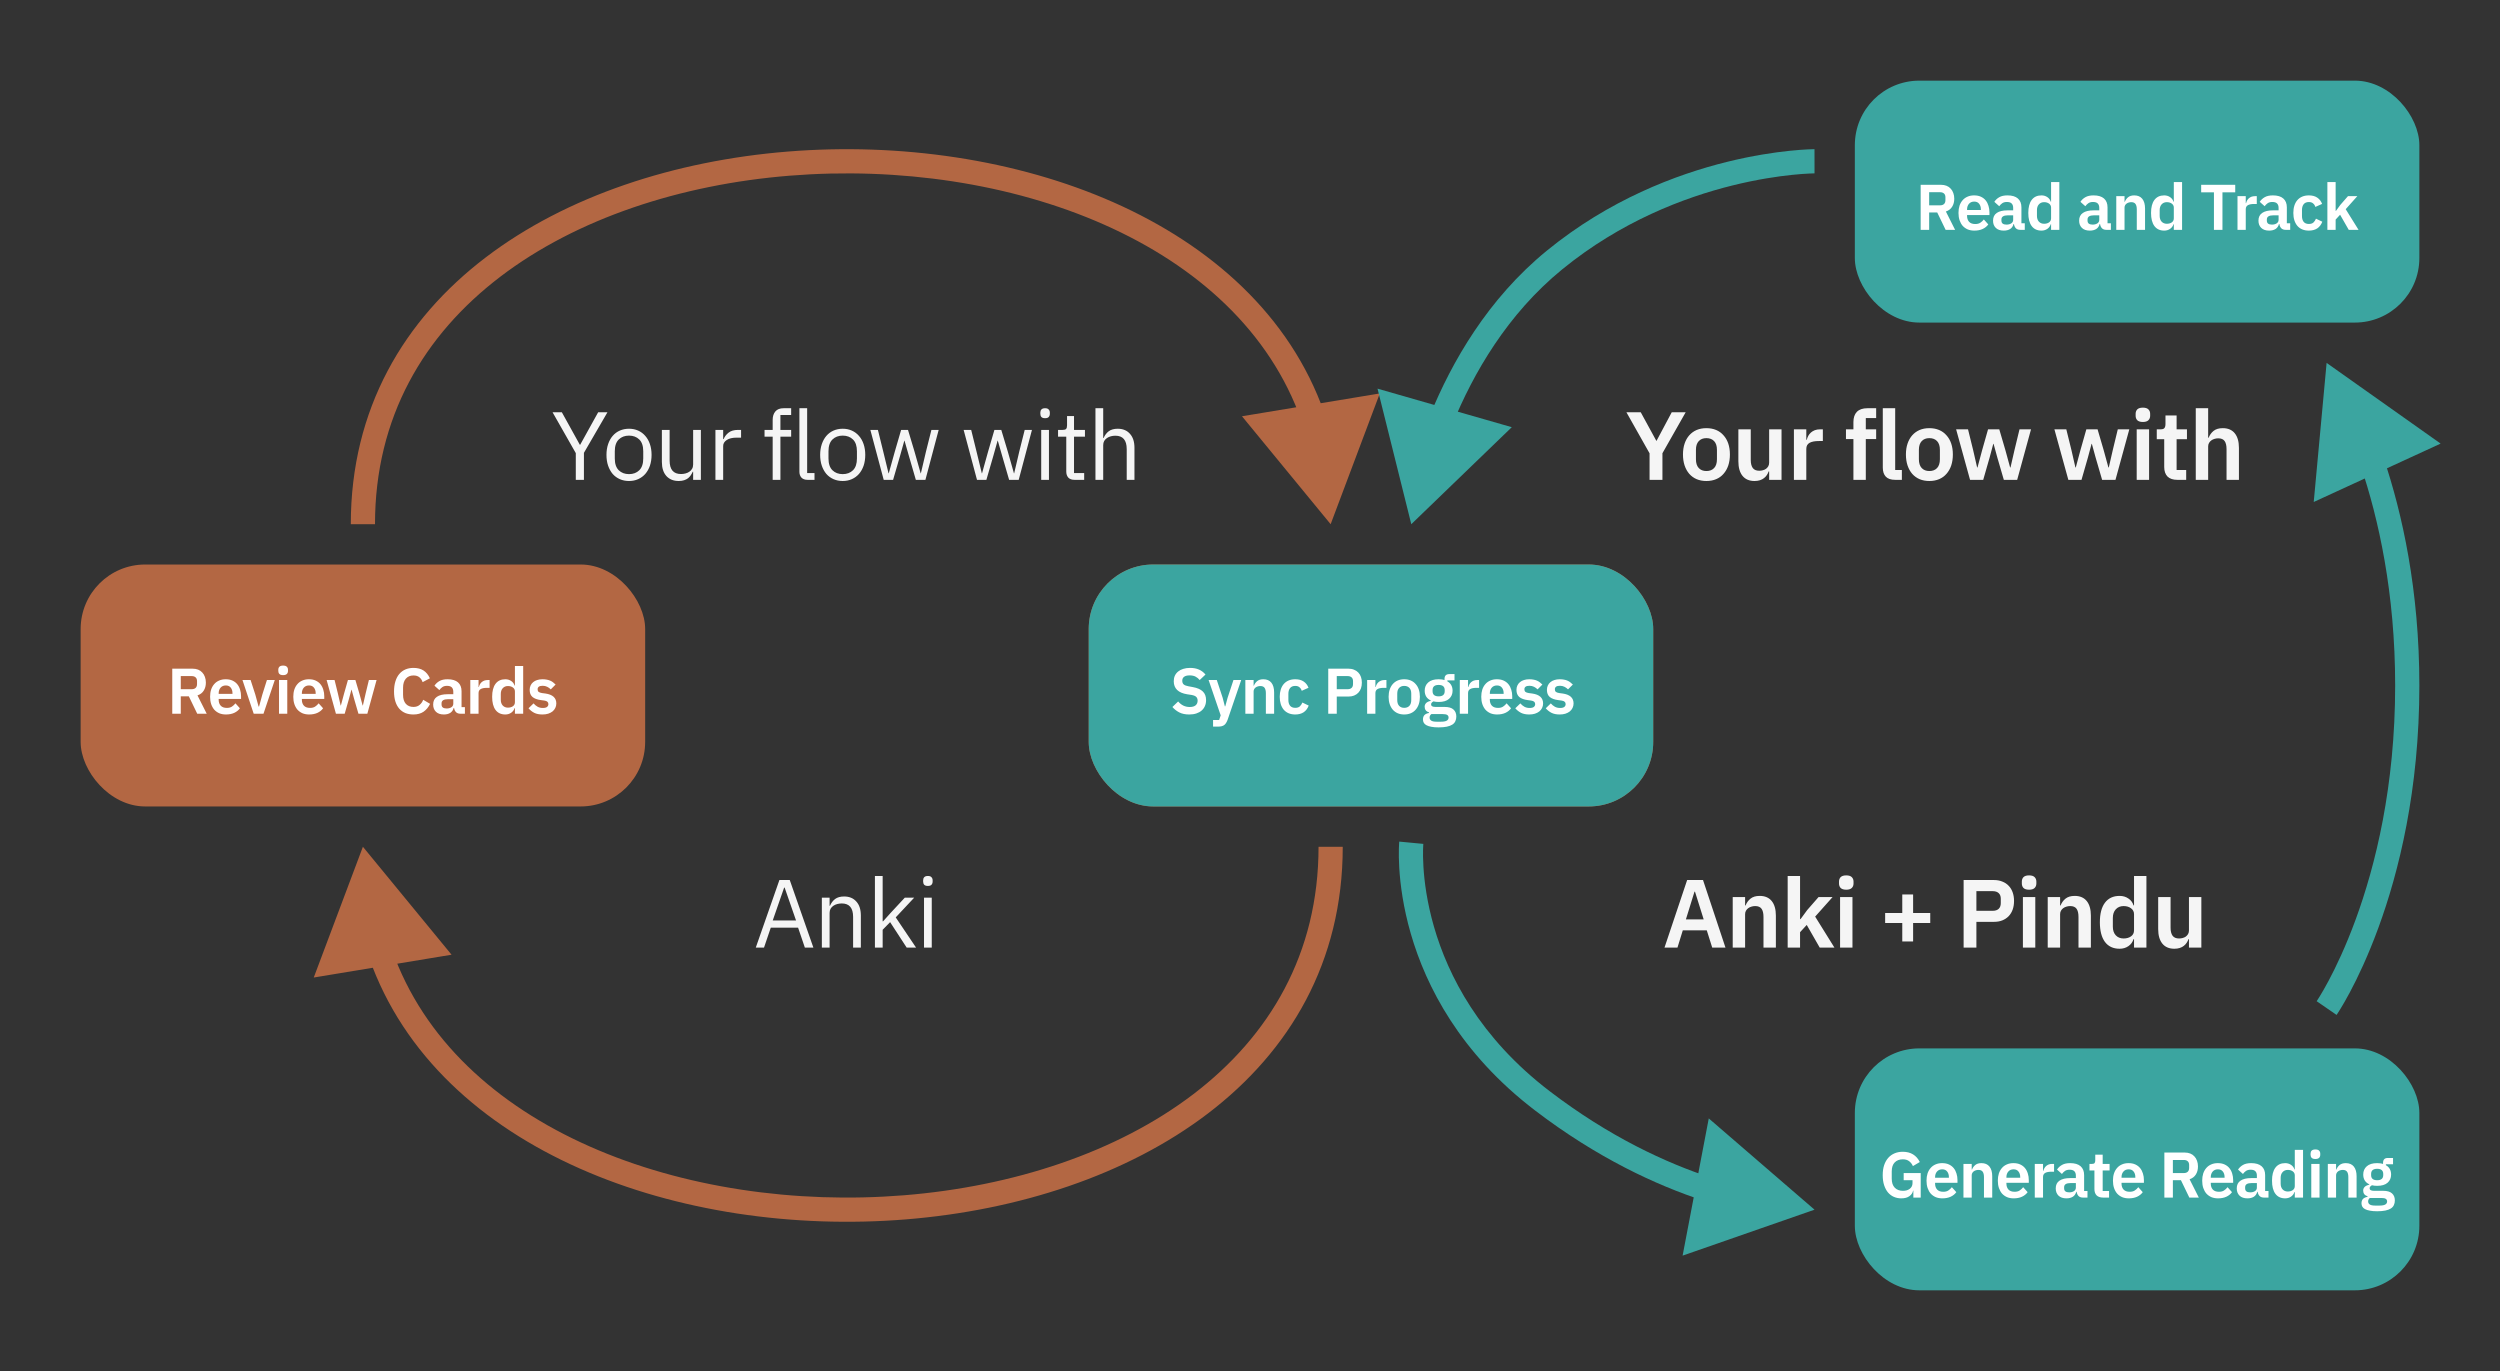 <svg width="620" height="340" viewBox="0 0 620 340" fill="none" xmlns="http://www.w3.org/2000/svg">
<rect x="0" y="0" width="620" height="340" fill="#333333" stroke="none"/>
<rect x="20" y="140" width="140" height="60" rx="16" fill="#B36743"/>
<path d="M44.832 177H42.72V165.832H47.76C48.272 165.832 48.731 165.912 49.136 166.072C49.542 166.232 49.883 166.467 50.16 166.776C50.448 167.075 50.667 167.437 50.816 167.864C50.976 168.291 51.056 168.765 51.056 169.288C51.056 170.056 50.88 170.717 50.528 171.272C50.187 171.827 49.67 172.221 48.976 172.456L51.264 177H48.912L46.832 172.696H44.832V177ZM47.552 170.92C47.958 170.92 48.278 170.813 48.512 170.6C48.747 170.376 48.864 170.061 48.864 169.656V168.92C48.864 168.515 48.747 168.205 48.512 167.992C48.278 167.779 47.958 167.672 47.552 167.672H44.832V170.92H47.552ZM56.039 177.192C55.42 177.192 54.866 177.091 54.375 176.888C53.895 176.675 53.484 176.381 53.143 176.008C52.812 175.624 52.556 175.165 52.375 174.632C52.194 174.088 52.103 173.48 52.103 172.808C52.103 172.147 52.188 171.549 52.359 171.016C52.54 170.483 52.796 170.029 53.127 169.656C53.458 169.272 53.863 168.979 54.343 168.776C54.823 168.563 55.367 168.456 55.975 168.456C56.626 168.456 57.191 168.568 57.671 168.792C58.151 169.016 58.546 169.32 58.855 169.704C59.164 170.088 59.394 170.536 59.543 171.048C59.703 171.549 59.783 172.088 59.783 172.664V173.336H54.231V173.544C54.231 174.152 54.402 174.643 54.743 175.016C55.084 175.379 55.591 175.56 56.263 175.56C56.775 175.56 57.191 175.453 57.511 175.24C57.842 175.027 58.135 174.755 58.391 174.424L59.495 175.656C59.154 176.136 58.684 176.515 58.087 176.792C57.5 177.059 56.818 177.192 56.039 177.192ZM56.007 169.992C55.463 169.992 55.031 170.173 54.711 170.536C54.391 170.899 54.231 171.368 54.231 171.944V172.072H57.655V171.928C57.655 171.352 57.511 170.888 57.223 170.536C56.946 170.173 56.54 169.992 56.007 169.992ZM62.916 177L60.132 168.648H62.148L63.316 172.248L64.132 175.224H64.244L65.06 172.248L66.196 168.648H68.148L65.348 177H62.916ZM70.219 167.432C69.792 167.432 69.483 167.336 69.291 167.144C69.11 166.952 69.019 166.707 69.019 166.408V166.088C69.019 165.789 69.11 165.544 69.291 165.352C69.483 165.16 69.792 165.064 70.219 165.064C70.635 165.064 70.939 165.16 71.131 165.352C71.323 165.544 71.419 165.789 71.419 166.088V166.408C71.419 166.707 71.323 166.952 71.131 167.144C70.939 167.336 70.635 167.432 70.219 167.432ZM69.195 168.648H71.243V177H69.195V168.648ZM76.673 177.192C76.054 177.192 75.499 177.091 75.009 176.888C74.529 176.675 74.118 176.381 73.777 176.008C73.446 175.624 73.19 175.165 73.009 174.632C72.828 174.088 72.737 173.48 72.737 172.808C72.737 172.147 72.822 171.549 72.993 171.016C73.174 170.483 73.43 170.029 73.761 169.656C74.091 169.272 74.497 168.979 74.977 168.776C75.457 168.563 76.001 168.456 76.609 168.456C77.26 168.456 77.825 168.568 78.305 168.792C78.785 169.016 79.18 169.32 79.489 169.704C79.798 170.088 80.028 170.536 80.177 171.048C80.337 171.549 80.417 172.088 80.417 172.664V173.336H74.865V173.544C74.865 174.152 75.035 174.643 75.377 175.016C75.718 175.379 76.225 175.56 76.897 175.56C77.409 175.56 77.825 175.453 78.145 175.24C78.475 175.027 78.769 174.755 79.025 174.424L80.129 175.656C79.787 176.136 79.318 176.515 78.721 176.792C78.134 177.059 77.451 177.192 76.673 177.192ZM76.641 169.992C76.097 169.992 75.665 170.173 75.345 170.536C75.025 170.899 74.865 171.368 74.865 171.944V172.072H78.289V171.928C78.289 171.352 78.145 170.888 77.857 170.536C77.579 170.173 77.174 169.992 76.641 169.992ZM81.005 168.648H82.973L83.821 172.088L84.477 174.952H84.541L85.309 172.088L86.285 168.648H88.141L89.149 172.088L89.933 174.952H89.997L90.653 172.088L91.485 168.648H93.389L91.101 177H88.893L87.821 173.32L87.197 171.048H87.149L86.541 173.32L85.485 177H83.309L81.005 168.648ZM102.535 177.192C101.799 177.192 101.133 177.075 100.535 176.84C99.948 176.595 99.442 176.232 99.015 175.752C98.599 175.272 98.279 174.68 98.055 173.976C97.831 173.261 97.719 172.435 97.719 171.496C97.719 170.557 97.831 169.725 98.055 169C98.279 168.264 98.599 167.651 99.015 167.16C99.442 166.659 99.948 166.28 100.535 166.024C101.133 165.768 101.799 165.64 102.535 165.64C103.538 165.64 104.37 165.853 105.031 166.28C105.693 166.707 106.221 167.352 106.615 168.216L104.807 169.176C104.647 168.675 104.386 168.275 104.023 167.976C103.661 167.667 103.165 167.512 102.535 167.512C101.746 167.512 101.117 167.779 100.647 168.312C100.189 168.845 99.959 169.592 99.959 170.552V172.312C99.959 173.283 100.189 174.029 100.647 174.552C101.117 175.064 101.746 175.32 102.535 175.32C103.165 175.32 103.677 175.149 104.071 174.808C104.477 174.467 104.77 174.045 104.951 173.544L106.663 174.552C106.258 175.384 105.719 176.035 105.047 176.504C104.375 176.963 103.538 177.192 102.535 177.192ZM114.161 177C113.713 177 113.355 176.872 113.089 176.616C112.833 176.349 112.673 175.997 112.609 175.56H112.513C112.374 176.104 112.091 176.515 111.665 176.792C111.238 177.059 110.71 177.192 110.081 177.192C109.227 177.192 108.571 176.968 108.113 176.52C107.654 176.072 107.425 175.475 107.425 174.728C107.425 173.864 107.734 173.224 108.353 172.808C108.971 172.381 109.851 172.168 110.993 172.168H112.417V171.56C112.417 171.091 112.294 170.728 112.049 170.472C111.803 170.216 111.409 170.088 110.865 170.088C110.385 170.088 109.995 170.195 109.697 170.408C109.409 170.611 109.163 170.856 108.961 171.144L107.745 170.056C108.054 169.576 108.465 169.192 108.977 168.904C109.489 168.605 110.166 168.456 111.009 168.456C112.139 168.456 112.998 168.712 113.585 169.224C114.171 169.736 114.465 170.472 114.465 171.432V175.368H115.297V177H114.161ZM110.769 175.704C111.227 175.704 111.617 175.603 111.937 175.4C112.257 175.197 112.417 174.899 112.417 174.504V173.4H111.105C110.038 173.4 109.505 173.741 109.505 174.424V174.696C109.505 175.037 109.611 175.293 109.825 175.464C110.049 175.624 110.363 175.704 110.769 175.704ZM116.634 177V168.648H118.682V170.376H118.762C118.816 170.152 118.896 169.939 119.002 169.736C119.12 169.523 119.269 169.336 119.45 169.176C119.632 169.016 119.845 168.888 120.09 168.792C120.346 168.696 120.64 168.648 120.97 168.648H121.418V170.584H120.778C120.085 170.584 119.562 170.685 119.21 170.888C118.858 171.091 118.682 171.421 118.682 171.88V177H116.634ZM127.701 175.608H127.621C127.472 176.088 127.189 176.472 126.773 176.76C126.357 177.048 125.872 177.192 125.317 177.192C124.261 177.192 123.451 176.813 122.885 176.056C122.331 175.299 122.053 174.216 122.053 172.808C122.053 171.411 122.331 170.339 122.885 169.592C123.451 168.835 124.261 168.456 125.317 168.456C125.872 168.456 126.357 168.6 126.773 168.888C127.189 169.165 127.472 169.544 127.621 170.024H127.701V165.16H129.749V177H127.701V175.608ZM125.973 175.496C126.464 175.496 126.875 175.379 127.205 175.144C127.536 174.909 127.701 174.573 127.701 174.136V171.48C127.701 171.075 127.536 170.749 127.205 170.504C126.875 170.259 126.464 170.136 125.973 170.136C125.44 170.136 125.008 170.317 124.677 170.68C124.357 171.032 124.197 171.507 124.197 172.104V173.544C124.197 174.141 124.357 174.616 124.677 174.968C125.008 175.32 125.44 175.496 125.973 175.496ZM134.527 177.192C133.727 177.192 133.055 177.059 132.511 176.792C131.967 176.515 131.487 176.136 131.071 175.656L132.319 174.44C132.629 174.792 132.965 175.069 133.327 175.272C133.701 175.475 134.127 175.576 134.607 175.576C135.098 175.576 135.45 175.491 135.663 175.32C135.887 175.149 135.999 174.915 135.999 174.616C135.999 174.371 135.919 174.179 135.759 174.04C135.61 173.891 135.349 173.789 134.975 173.736L134.143 173.624C133.237 173.507 132.543 173.251 132.063 172.856C131.594 172.451 131.359 171.864 131.359 171.096C131.359 170.691 131.434 170.328 131.583 170.008C131.733 169.677 131.946 169.4 132.223 169.176C132.501 168.941 132.831 168.765 133.215 168.648C133.61 168.52 134.047 168.456 134.527 168.456C134.933 168.456 135.29 168.488 135.599 168.552C135.919 168.605 136.207 168.691 136.463 168.808C136.719 168.915 136.954 169.053 137.167 169.224C137.381 169.384 137.589 169.565 137.791 169.768L136.591 170.968C136.346 170.712 136.053 170.499 135.711 170.328C135.37 170.157 134.997 170.072 134.591 170.072C134.143 170.072 133.818 170.152 133.615 170.312C133.423 170.472 133.327 170.68 133.327 170.936C133.327 171.213 133.407 171.427 133.567 171.576C133.738 171.715 134.021 171.816 134.415 171.88L135.263 171.992C137.066 172.248 137.967 173.069 137.967 174.456C137.967 174.861 137.882 175.235 137.711 175.576C137.551 175.907 137.322 176.195 137.023 176.44C136.725 176.675 136.362 176.861 135.935 177C135.519 177.128 135.05 177.192 134.527 177.192Z" fill="white"/>
<rect x="270" y="140" width="140" height="60" rx="16" fill="#B36743"/>
<path d="M294.915 177.192C293.955 177.192 293.139 177.021 292.467 176.68C291.806 176.339 291.235 175.891 290.755 175.336L292.179 173.96C292.563 174.408 292.99 174.749 293.459 174.984C293.939 175.219 294.467 175.336 295.043 175.336C295.694 175.336 296.184 175.197 296.515 174.92C296.846 174.632 297.011 174.248 297.011 173.768C297.011 173.395 296.904 173.091 296.691 172.856C296.478 172.621 296.078 172.451 295.491 172.344L294.435 172.184C292.206 171.832 291.091 170.749 291.091 168.936C291.091 168.435 291.182 167.981 291.363 167.576C291.555 167.171 291.827 166.824 292.179 166.536C292.531 166.248 292.952 166.029 293.443 165.88C293.944 165.72 294.51 165.64 295.139 165.64C295.982 165.64 296.718 165.779 297.347 166.056C297.976 166.333 298.515 166.744 298.963 167.288L297.523 168.648C297.246 168.307 296.91 168.029 296.515 167.816C296.12 167.603 295.624 167.496 295.027 167.496C294.419 167.496 293.96 167.613 293.651 167.848C293.352 168.072 293.203 168.392 293.203 168.808C293.203 169.235 293.326 169.549 293.571 169.752C293.816 169.955 294.211 170.104 294.755 170.2L295.795 170.392C296.926 170.595 297.758 170.957 298.291 171.48C298.835 171.992 299.107 172.712 299.107 173.64C299.107 174.173 299.011 174.659 298.819 175.096C298.638 175.523 298.366 175.896 298.003 176.216C297.651 176.525 297.214 176.765 296.691 176.936C296.179 177.107 295.587 177.192 294.915 177.192ZM305.896 168.648H307.816L304.456 178.488C304.35 178.787 304.227 179.043 304.088 179.256C303.96 179.48 303.806 179.661 303.624 179.8C303.443 179.939 303.224 180.04 302.968 180.104C302.712 180.168 302.414 180.2 302.072 180.2H300.84V178.568H302.344L302.728 177.4L299.736 168.648H301.768L303.224 173.064L303.768 175.176H303.864L304.44 173.064L305.896 168.648ZM308.847 177V168.648H310.895V170.04H310.975C311.145 169.592 311.412 169.219 311.775 168.92C312.148 168.611 312.66 168.456 313.311 168.456C314.175 168.456 314.836 168.739 315.295 169.304C315.753 169.869 315.983 170.675 315.983 171.72V177H313.935V171.928C313.935 171.331 313.828 170.883 313.615 170.584C313.401 170.285 313.049 170.136 312.559 170.136C312.345 170.136 312.137 170.168 311.935 170.232C311.743 170.285 311.567 170.371 311.407 170.488C311.257 170.595 311.135 170.733 311.039 170.904C310.943 171.064 310.895 171.256 310.895 171.48V177H308.847ZM321.229 177.192C320.61 177.192 320.061 177.091 319.581 176.888C319.101 176.685 318.696 176.392 318.365 176.008C318.045 175.624 317.8 175.165 317.629 174.632C317.458 174.088 317.373 173.48 317.373 172.808C317.373 172.136 317.458 171.533 317.629 171C317.8 170.467 318.045 170.013 318.365 169.64C318.696 169.256 319.101 168.963 319.581 168.76C320.061 168.557 320.61 168.456 321.229 168.456C322.072 168.456 322.765 168.643 323.309 169.016C323.864 169.389 324.264 169.907 324.509 170.568L322.829 171.32C322.733 170.968 322.552 170.68 322.285 170.456C322.029 170.221 321.677 170.104 321.229 170.104C320.653 170.104 320.221 170.285 319.933 170.648C319.656 171.011 319.517 171.485 319.517 172.072V173.592C319.517 174.179 319.656 174.653 319.933 175.016C320.221 175.368 320.653 175.544 321.229 175.544C321.72 175.544 322.098 175.421 322.365 175.176C322.632 174.92 322.84 174.605 322.989 174.232L324.557 174.984C324.28 175.72 323.858 176.275 323.293 176.648C322.728 177.011 322.04 177.192 321.229 177.192ZM329.405 177V165.832H334.429C334.941 165.832 335.4 165.917 335.805 166.088C336.221 166.248 336.573 166.483 336.861 166.792C337.149 167.091 337.368 167.453 337.517 167.88C337.667 168.307 337.741 168.776 337.741 169.288C337.741 169.811 337.667 170.285 337.517 170.712C337.368 171.128 337.149 171.491 336.861 171.8C336.573 172.099 336.221 172.333 335.805 172.504C335.4 172.664 334.941 172.744 334.429 172.744H331.517V177H329.405ZM331.517 170.92H334.237C334.643 170.92 334.963 170.813 335.197 170.6C335.432 170.376 335.549 170.061 335.549 169.656V168.92C335.549 168.515 335.432 168.205 335.197 167.992C334.963 167.779 334.643 167.672 334.237 167.672H331.517V170.92ZM339.051 177V168.648H341.099V170.376H341.179C341.233 170.152 341.313 169.939 341.419 169.736C341.537 169.523 341.686 169.336 341.867 169.176C342.049 169.016 342.262 168.888 342.507 168.792C342.763 168.696 343.057 168.648 343.387 168.648H343.835V170.584H343.195C342.502 170.584 341.979 170.685 341.627 170.888C341.275 171.091 341.099 171.421 341.099 171.88V177H339.051ZM348.246 177.192C347.649 177.192 347.11 177.091 346.63 176.888C346.161 176.685 345.756 176.392 345.414 176.008C345.084 175.624 344.828 175.165 344.646 174.632C344.465 174.088 344.374 173.48 344.374 172.808C344.374 172.136 344.465 171.533 344.646 171C344.828 170.467 345.084 170.013 345.414 169.64C345.756 169.256 346.161 168.963 346.63 168.76C347.11 168.557 347.649 168.456 348.246 168.456C348.844 168.456 349.382 168.557 349.862 168.76C350.342 168.963 350.748 169.256 351.078 169.64C351.42 170.013 351.681 170.467 351.862 171C352.044 171.533 352.134 172.136 352.134 172.808C352.134 173.48 352.044 174.088 351.862 174.632C351.681 175.165 351.42 175.624 351.078 176.008C350.748 176.392 350.342 176.685 349.862 176.888C349.382 177.091 348.844 177.192 348.246 177.192ZM348.246 175.544C348.79 175.544 349.217 175.379 349.526 175.048C349.836 174.717 349.99 174.232 349.99 173.592V172.04C349.99 171.411 349.836 170.931 349.526 170.6C349.217 170.269 348.79 170.104 348.246 170.104C347.713 170.104 347.292 170.269 346.982 170.6C346.673 170.931 346.518 171.411 346.518 172.04V173.592C346.518 174.232 346.673 174.717 346.982 175.048C347.292 175.379 347.713 175.544 348.246 175.544ZM361.166 177.704C361.166 178.141 361.086 178.525 360.926 178.856C360.777 179.197 360.526 179.48 360.174 179.704C359.822 179.928 359.369 180.099 358.814 180.216C358.259 180.333 357.582 180.392 356.782 180.392C356.078 180.392 355.481 180.344 354.99 180.248C354.499 180.163 354.094 180.035 353.774 179.864C353.465 179.704 353.241 179.501 353.102 179.256C352.963 179.011 352.894 178.733 352.894 178.424C352.894 177.955 353.022 177.587 353.278 177.32C353.545 177.064 353.913 176.899 354.382 176.824V176.648C354.041 176.563 353.774 176.397 353.582 176.152C353.401 175.896 353.31 175.597 353.31 175.256C353.31 175.043 353.353 174.856 353.438 174.696C353.523 174.525 353.635 174.381 353.774 174.264C353.923 174.147 354.089 174.051 354.27 173.976C354.451 173.891 354.643 173.827 354.846 173.784V173.72C354.334 173.485 353.95 173.16 353.694 172.744C353.449 172.328 353.326 171.843 353.326 171.288C353.326 170.435 353.619 169.752 354.206 169.24C354.793 168.717 355.651 168.456 356.782 168.456C357.038 168.456 357.289 168.472 357.534 168.504C357.79 168.536 358.025 168.589 358.238 168.664V168.392C358.238 167.581 358.633 167.176 359.422 167.176H360.718V168.744H358.942V168.968C359.379 169.213 359.705 169.533 359.918 169.928C360.131 170.323 360.238 170.776 360.238 171.288C360.238 172.131 359.945 172.808 359.358 173.32C358.782 173.832 357.923 174.088 356.782 174.088C356.291 174.088 355.865 174.04 355.502 173.944C355.342 174.019 355.203 174.12 355.086 174.248C354.969 174.365 354.91 174.515 354.91 174.696C354.91 175.112 355.273 175.32 355.998 175.32H358.238C359.262 175.32 360.003 175.533 360.462 175.96C360.931 176.376 361.166 176.957 361.166 177.704ZM359.246 177.944C359.246 177.677 359.139 177.469 358.926 177.32C358.713 177.171 358.345 177.096 357.822 177.096H354.974C354.686 177.309 354.542 177.597 354.542 177.96C354.542 178.28 354.675 178.531 354.942 178.712C355.209 178.893 355.662 178.984 356.302 178.984H357.326C357.998 178.984 358.483 178.899 358.782 178.728C359.091 178.557 359.246 178.296 359.246 177.944ZM356.782 172.696C357.785 172.696 358.286 172.269 358.286 171.416V171.144C358.286 170.291 357.785 169.864 356.782 169.864C355.779 169.864 355.278 170.291 355.278 171.144V171.416C355.278 172.269 355.779 172.696 356.782 172.696ZM362.029 177V168.648H364.077V170.376H364.157C364.21 170.152 364.29 169.939 364.397 169.736C364.514 169.523 364.663 169.336 364.845 169.176C365.026 169.016 365.239 168.888 365.485 168.792C365.741 168.696 366.034 168.648 366.365 168.648H366.813V170.584H366.173C365.479 170.584 364.957 170.685 364.605 170.888C364.253 171.091 364.077 171.421 364.077 171.88V177H362.029ZM371.288 177.192C370.669 177.192 370.114 177.091 369.624 176.888C369.144 176.675 368.733 176.381 368.392 176.008C368.061 175.624 367.805 175.165 367.624 174.632C367.442 174.088 367.352 173.48 367.352 172.808C367.352 172.147 367.437 171.549 367.608 171.016C367.789 170.483 368.045 170.029 368.376 169.656C368.706 169.272 369.112 168.979 369.592 168.776C370.072 168.563 370.616 168.456 371.224 168.456C371.874 168.456 372.44 168.568 372.92 168.792C373.4 169.016 373.794 169.32 374.104 169.704C374.413 170.088 374.642 170.536 374.792 171.048C374.952 171.549 375.032 172.088 375.032 172.664V173.336H369.48V173.544C369.48 174.152 369.65 174.643 369.992 175.016C370.333 175.379 370.84 175.56 371.512 175.56C372.024 175.56 372.44 175.453 372.76 175.24C373.09 175.027 373.384 174.755 373.64 174.424L374.744 175.656C374.402 176.136 373.933 176.515 373.336 176.792C372.749 177.059 372.066 177.192 371.288 177.192ZM371.256 169.992C370.712 169.992 370.28 170.173 369.96 170.536C369.64 170.899 369.48 171.368 369.48 171.944V172.072H372.904V171.928C372.904 171.352 372.76 170.888 372.472 170.536C372.194 170.173 371.789 169.992 371.256 169.992ZM379.25 177.192C378.45 177.192 377.778 177.059 377.234 176.792C376.69 176.515 376.21 176.136 375.794 175.656L377.042 174.44C377.351 174.792 377.687 175.069 378.05 175.272C378.423 175.475 378.85 175.576 379.33 175.576C379.82 175.576 380.172 175.491 380.386 175.32C380.61 175.149 380.722 174.915 380.722 174.616C380.722 174.371 380.642 174.179 380.482 174.04C380.332 173.891 380.071 173.789 379.698 173.736L378.866 173.624C377.959 173.507 377.266 173.251 376.786 172.856C376.316 172.451 376.082 171.864 376.082 171.096C376.082 170.691 376.156 170.328 376.306 170.008C376.455 169.677 376.668 169.4 376.946 169.176C377.223 168.941 377.554 168.765 377.938 168.648C378.332 168.52 378.77 168.456 379.25 168.456C379.655 168.456 380.012 168.488 380.322 168.552C380.642 168.605 380.93 168.691 381.186 168.808C381.442 168.915 381.676 169.053 381.89 169.224C382.103 169.384 382.311 169.565 382.514 169.768L381.314 170.968C381.068 170.712 380.775 170.499 380.434 170.328C380.092 170.157 379.719 170.072 379.314 170.072C378.866 170.072 378.54 170.152 378.338 170.312C378.146 170.472 378.05 170.68 378.05 170.936C378.05 171.213 378.13 171.427 378.29 171.576C378.46 171.715 378.743 171.816 379.138 171.88L379.986 171.992C381.788 172.248 382.69 173.069 382.69 174.456C382.69 174.861 382.604 175.235 382.434 175.576C382.274 175.907 382.044 176.195 381.746 176.44C381.447 176.675 381.084 176.861 380.658 177C380.242 177.128 379.772 177.192 379.25 177.192ZM386.805 177.192C386.005 177.192 385.333 177.059 384.789 176.792C384.245 176.515 383.765 176.136 383.349 175.656L384.597 174.44C384.906 174.792 385.242 175.069 385.605 175.272C385.978 175.475 386.405 175.576 386.885 175.576C387.375 175.576 387.727 175.491 387.941 175.32C388.165 175.149 388.277 174.915 388.277 174.616C388.277 174.371 388.197 174.179 388.037 174.04C387.887 173.891 387.626 173.789 387.253 173.736L386.421 173.624C385.514 173.507 384.821 173.251 384.341 172.856C383.871 172.451 383.637 171.864 383.637 171.096C383.637 170.691 383.711 170.328 383.861 170.008C384.01 169.677 384.223 169.4 384.501 169.176C384.778 168.941 385.109 168.765 385.493 168.648C385.887 168.52 386.325 168.456 386.805 168.456C387.21 168.456 387.567 168.488 387.877 168.552C388.197 168.605 388.485 168.691 388.741 168.808C388.997 168.915 389.231 169.053 389.445 169.224C389.658 169.384 389.866 169.565 390.069 169.768L388.869 170.968C388.623 170.712 388.33 170.499 387.989 170.328C387.647 170.157 387.274 170.072 386.869 170.072C386.421 170.072 386.095 170.152 385.893 170.312C385.701 170.472 385.605 170.68 385.605 170.936C385.605 171.213 385.685 171.427 385.845 171.576C386.015 171.715 386.298 171.816 386.693 171.88L387.541 171.992C389.343 172.248 390.245 173.069 390.245 174.456C390.245 174.861 390.159 175.235 389.989 175.576C389.829 175.907 389.599 176.195 389.301 176.44C389.002 176.675 388.639 176.861 388.213 177C387.797 177.128 387.327 177.192 386.805 177.192Z" fill="white"/>
<path d="M90 210L77.811 242.426L111.987 236.769L90 210ZM94.407 236.623L91.578 237.62C100.087 261.761 119.634 279.092 143.774 289.79C167.909 300.485 196.849 304.661 224.686 302.408C252.512 300.156 279.494 291.457 299.598 276.121C319.782 260.724 333 238.638 333 210H330H327C327 236.536 314.849 256.941 295.959 271.35C276.99 285.821 251.195 294.243 224.202 296.428C197.222 298.612 169.304 294.541 146.205 284.304C123.111 274.07 105.048 257.786 97.236 235.626L94.407 236.623Z" fill="#B36743"/>
<path d="M330 130L342.189 97.574L308.013 103.231L330 130ZM325.593 103.377L328.423 102.38C319.913 78.239 300.366 60.908 276.226 50.21C252.091 39.515 223.151 35.339 195.314 37.592C167.488 39.844 140.506 48.543 120.402 63.879C100.218 79.276 87 101.362 87 130H90H93C93 103.464 105.151 83.059 124.041 68.65C143.01 54.179 168.805 45.757 195.798 43.572C222.778 41.388 250.696 45.459 273.795 55.696C296.889 65.93 314.952 82.215 322.764 104.374L325.593 103.377Z" fill="#B36743"/>
<path d="M142.797 119V112.376L137.037 102.248H139.341L143.805 110.312H143.877L148.341 102.248H150.645L144.813 112.304V119H142.797ZM155.997 119.288C155.165 119.288 154.405 119.136 153.717 118.832C153.029 118.528 152.437 118.096 151.941 117.536C151.461 116.96 151.085 116.28 150.813 115.496C150.541 114.696 150.405 113.8 150.405 112.808C150.405 111.832 150.541 110.944 150.813 110.144C151.085 109.344 151.461 108.664 151.941 108.104C152.437 107.528 153.029 107.088 153.717 106.784C154.405 106.48 155.165 106.328 155.997 106.328C156.829 106.328 157.581 106.48 158.253 106.784C158.941 107.088 159.533 107.528 160.029 108.104C160.525 108.664 160.909 109.344 161.181 110.144C161.453 110.944 161.589 111.832 161.589 112.808C161.589 113.8 161.453 114.696 161.181 115.496C160.909 116.28 160.525 116.96 160.029 117.536C159.533 118.096 158.941 118.528 158.253 118.832C157.581 119.136 156.829 119.288 155.997 119.288ZM155.997 117.584C157.037 117.584 157.885 117.264 158.541 116.624C159.197 115.984 159.525 115.008 159.525 113.696V111.92C159.525 110.608 159.197 109.632 158.541 108.992C157.885 108.352 157.037 108.032 155.997 108.032C154.957 108.032 154.109 108.352 153.453 108.992C152.797 109.632 152.469 110.608 152.469 111.92V113.696C152.469 115.008 152.797 115.984 153.453 116.624C154.109 117.264 154.957 117.584 155.997 117.584ZM171.898 116.984H171.802C171.674 117.272 171.514 117.56 171.322 117.848C171.146 118.12 170.922 118.368 170.65 118.592C170.378 118.8 170.05 118.968 169.666 119.096C169.282 119.224 168.834 119.288 168.322 119.288C167.042 119.288 166.026 118.88 165.274 118.064C164.522 117.232 164.146 116.064 164.146 114.56V106.616H166.066V114.224C166.066 116.448 167.01 117.56 168.898 117.56C169.282 117.56 169.65 117.512 170.002 117.416C170.37 117.32 170.69 117.176 170.962 116.984C171.25 116.792 171.474 116.552 171.634 116.264C171.81 115.96 171.898 115.6 171.898 115.184V106.616H173.818V119H171.898V116.984ZM177.427 119V106.616H179.347V108.896H179.467C179.691 108.304 180.091 107.776 180.667 107.312C181.243 106.848 182.035 106.616 183.043 106.616H183.787V108.536H182.659C181.619 108.536 180.803 108.736 180.211 109.136C179.635 109.52 179.347 110.008 179.347 110.6V119H177.427ZM191.623 108.296H189.607V106.616H191.623V104.12C191.623 103.256 191.847 102.56 192.295 102.032C192.743 101.504 193.423 101.24 194.335 101.24H196.207V102.92H193.543V106.616H196.207V108.296H193.543V119H191.623V108.296ZM200.293 119C199.621 119 199.109 118.816 198.757 118.448C198.421 118.064 198.253 117.584 198.253 117.008V101.24H200.173V117.32H201.997V119H200.293ZM208.992 119.288C208.16 119.288 207.4 119.136 206.712 118.832C206.024 118.528 205.432 118.096 204.936 117.536C204.456 116.96 204.08 116.28 203.808 115.496C203.536 114.696 203.4 113.8 203.4 112.808C203.4 111.832 203.536 110.944 203.808 110.144C204.08 109.344 204.456 108.664 204.936 108.104C205.432 107.528 206.024 107.088 206.712 106.784C207.4 106.48 208.16 106.328 208.992 106.328C209.824 106.328 210.576 106.48 211.248 106.784C211.936 107.088 212.528 107.528 213.024 108.104C213.52 108.664 213.904 109.344 214.176 110.144C214.448 110.944 214.584 111.832 214.584 112.808C214.584 113.8 214.448 114.696 214.176 115.496C213.904 116.28 213.52 116.96 213.024 117.536C212.528 118.096 211.936 118.528 211.248 118.832C210.576 119.136 209.824 119.288 208.992 119.288ZM208.992 117.584C210.032 117.584 210.88 117.264 211.536 116.624C212.192 115.984 212.52 115.008 212.52 113.696V111.92C212.52 110.608 212.192 109.632 211.536 108.992C210.88 108.352 210.032 108.032 208.992 108.032C207.952 108.032 207.104 108.352 206.448 108.992C205.792 109.632 205.464 110.608 205.464 111.92V113.696C205.464 115.008 205.792 115.984 206.448 116.624C207.104 117.264 207.952 117.584 208.992 117.584ZM215.848 106.616H217.72L219.04 111.968L220.36 117.392H220.408L221.92 111.968L223.48 106.616H225.184L226.792 111.968L228.328 117.392H228.376L229.648 111.968L230.992 106.616H232.792L229.504 119H227.128L225.4 113.048L224.32 109.28H224.272L223.216 113.048L221.488 119H219.16L215.848 106.616ZM238.982 106.616H240.854L242.174 111.968L243.494 117.392H243.542L245.054 111.968L246.614 106.616H248.318L249.926 111.968L251.462 117.392H251.51L252.782 111.968L254.126 106.616H255.926L252.638 119H250.262L248.534 113.048L247.454 109.28H247.406L246.35 113.048L244.622 119H242.294L238.982 106.616ZM259.18 103.712C258.764 103.712 258.46 103.616 258.268 103.424C258.092 103.216 258.004 102.952 258.004 102.632V102.32C258.004 102 258.092 101.744 258.268 101.552C258.46 101.344 258.764 101.24 259.18 101.24C259.596 101.24 259.892 101.344 260.068 101.552C260.26 101.744 260.356 102 260.356 102.32V102.632C260.356 102.952 260.26 103.216 260.068 103.424C259.892 103.616 259.596 103.712 259.18 103.712ZM258.22 106.616H260.14V119H258.22V106.616ZM266.476 119C265.804 119 265.292 118.816 264.94 118.448C264.604 118.064 264.436 117.568 264.436 116.96V108.296H262.396V106.616H263.548C263.964 106.616 264.244 106.536 264.388 106.376C264.548 106.2 264.628 105.904 264.628 105.488V103.184H266.356V106.616H269.068V108.296H266.356V117.32H268.876V119H266.476ZM271.674 101.24H273.594V108.632H273.69C273.994 107.928 274.418 107.368 274.962 106.952C275.522 106.536 276.266 106.328 277.194 106.328C278.474 106.328 279.482 106.744 280.218 107.576C280.97 108.392 281.346 109.552 281.346 111.056V119H279.426V111.392C279.426 109.168 278.49 108.056 276.618 108.056C276.234 108.056 275.858 108.104 275.49 108.2C275.138 108.296 274.818 108.44 274.53 108.632C274.242 108.824 274.01 109.072 273.834 109.376C273.674 109.664 273.594 110.008 273.594 110.408V119H271.674V101.24Z" fill="#F5F5F5"/>
<path d="M199.604 235L197.924 230.056H191.156L189.476 235H187.436L193.292 218.248H195.86L201.716 235H199.604ZM194.588 220.12H194.468L191.636 228.28H197.42L194.588 220.12ZM203.819 235V222.616H205.739V224.632H205.835C206.139 223.928 206.563 223.368 207.107 222.952C207.667 222.536 208.411 222.328 209.339 222.328C210.619 222.328 211.627 222.744 212.363 223.576C213.115 224.392 213.491 225.552 213.491 227.056V235H211.571V227.392C211.571 225.168 210.635 224.056 208.763 224.056C208.379 224.056 208.003 224.104 207.635 224.2C207.283 224.296 206.963 224.44 206.675 224.632C206.387 224.824 206.155 225.072 205.979 225.376C205.819 225.664 205.739 226.008 205.739 226.408V235H203.819ZM216.98 217.24H218.9V228.496H218.996L220.892 226.384L224.396 222.616H226.724L222.14 227.512L227.18 235H224.852L220.748 228.688L218.9 230.584V235H216.98V217.24ZM230.116 219.712C229.7 219.712 229.396 219.616 229.204 219.424C229.028 219.216 228.94 218.952 228.94 218.632V218.32C228.94 218 229.028 217.744 229.204 217.552C229.396 217.344 229.7 217.24 230.116 217.24C230.532 217.24 230.828 217.344 231.004 217.552C231.196 217.744 231.292 218 231.292 218.32V218.632C231.292 218.952 231.196 219.216 231.004 219.424C230.828 219.616 230.532 219.712 230.116 219.712ZM229.156 222.616H231.076V235H229.156V222.616Z" fill="#F5F5F5"/>
<rect x="460" y="20" width="140" height="60" rx="16" fill="#3BA5A0"/>
<path d="M478.434 57H476.322V45.832H481.362C481.874 45.832 482.332 45.912 482.738 46.072C483.143 46.232 483.484 46.467 483.762 46.776C484.05 47.075 484.268 47.437 484.418 47.864C484.578 48.291 484.658 48.765 484.658 49.288C484.658 50.056 484.482 50.717 484.13 51.272C483.788 51.827 483.271 52.221 482.578 52.456L484.866 57H482.514L480.434 52.696H478.434V57ZM481.154 50.92C481.559 50.92 481.879 50.813 482.114 50.6C482.348 50.376 482.466 50.061 482.466 49.656V48.92C482.466 48.515 482.348 48.205 482.114 47.992C481.879 47.779 481.559 47.672 481.154 47.672H478.434V50.92H481.154ZM489.64 57.192C489.022 57.192 488.467 57.091 487.976 56.888C487.496 56.675 487.086 56.381 486.744 56.008C486.414 55.624 486.158 55.165 485.976 54.632C485.795 54.088 485.704 53.48 485.704 52.808C485.704 52.147 485.79 51.549 485.96 51.016C486.142 50.483 486.398 50.029 486.728 49.656C487.059 49.272 487.464 48.979 487.944 48.776C488.424 48.563 488.968 48.456 489.576 48.456C490.227 48.456 490.792 48.568 491.272 48.792C491.752 49.016 492.147 49.32 492.456 49.704C492.766 50.088 492.995 50.536 493.144 51.048C493.304 51.549 493.384 52.088 493.384 52.664V53.336H487.832V53.544C487.832 54.152 488.003 54.643 488.344 55.016C488.686 55.379 489.192 55.56 489.864 55.56C490.376 55.56 490.792 55.453 491.112 55.24C491.443 55.027 491.736 54.755 491.992 54.424L493.096 55.656C492.755 56.136 492.286 56.515 491.688 56.792C491.102 57.059 490.419 57.192 489.64 57.192ZM489.608 49.992C489.064 49.992 488.632 50.173 488.312 50.536C487.992 50.899 487.832 51.368 487.832 51.944V52.072H491.256V51.928C491.256 51.352 491.112 50.888 490.824 50.536C490.547 50.173 490.142 49.992 489.608 49.992ZM501.01 57C500.562 57 500.205 56.872 499.938 56.616C499.682 56.349 499.522 55.997 499.458 55.56H499.362C499.224 56.104 498.941 56.515 498.514 56.792C498.088 57.059 497.56 57.192 496.93 57.192C496.077 57.192 495.421 56.968 494.962 56.52C494.504 56.072 494.274 55.475 494.274 54.728C494.274 53.864 494.584 53.224 495.202 52.808C495.821 52.381 496.701 52.168 497.842 52.168H499.266V51.56C499.266 51.091 499.144 50.728 498.898 50.472C498.653 50.216 498.258 50.088 497.714 50.088C497.234 50.088 496.845 50.195 496.546 50.408C496.258 50.611 496.013 50.856 495.81 51.144L494.594 50.056C494.904 49.576 495.314 49.192 495.826 48.904C496.338 48.605 497.016 48.456 497.858 48.456C498.989 48.456 499.848 48.712 500.434 49.224C501.021 49.736 501.314 50.472 501.314 51.432V55.368H502.146V57H501.01ZM497.618 55.704C498.077 55.704 498.466 55.603 498.786 55.4C499.106 55.197 499.266 54.899 499.266 54.504V53.4H497.954C496.888 53.4 496.354 53.741 496.354 54.424V54.696C496.354 55.037 496.461 55.293 496.674 55.464C496.898 55.624 497.213 55.704 497.618 55.704ZM508.668 55.608H508.588C508.438 56.088 508.156 56.472 507.74 56.76C507.324 57.048 506.838 57.192 506.284 57.192C505.228 57.192 504.417 56.813 503.852 56.056C503.297 55.299 503.02 54.216 503.02 52.808C503.02 51.411 503.297 50.339 503.852 49.592C504.417 48.835 505.228 48.456 506.284 48.456C506.838 48.456 507.324 48.6 507.74 48.888C508.156 49.165 508.438 49.544 508.588 50.024H508.668V45.16H510.716V57H508.668V55.608ZM506.94 55.496C507.43 55.496 507.841 55.379 508.172 55.144C508.502 54.909 508.668 54.573 508.668 54.136V51.48C508.668 51.075 508.502 50.749 508.172 50.504C507.841 50.259 507.43 50.136 506.94 50.136C506.406 50.136 505.974 50.317 505.644 50.68C505.324 51.032 505.164 51.507 505.164 52.104V53.544C505.164 54.141 505.324 54.616 505.644 54.968C505.974 55.32 506.406 55.496 506.94 55.496ZM522.363 57C521.915 57 521.557 56.872 521.291 56.616C521.035 56.349 520.875 55.997 520.811 55.56H520.715C520.576 56.104 520.293 56.515 519.867 56.792C519.44 57.059 518.912 57.192 518.283 57.192C517.429 57.192 516.773 56.968 516.315 56.52C515.856 56.072 515.627 55.475 515.627 54.728C515.627 53.864 515.936 53.224 516.555 52.808C517.173 52.381 518.053 52.168 519.195 52.168H520.619V51.56C520.619 51.091 520.496 50.728 520.251 50.472C520.005 50.216 519.611 50.088 519.067 50.088C518.587 50.088 518.197 50.195 517.899 50.408C517.611 50.611 517.365 50.856 517.163 51.144L515.947 50.056C516.256 49.576 516.667 49.192 517.179 48.904C517.691 48.605 518.368 48.456 519.211 48.456C520.341 48.456 521.2 48.712 521.787 49.224C522.373 49.736 522.667 50.472 522.667 51.432V55.368H523.499V57H522.363ZM518.971 55.704C519.429 55.704 519.819 55.603 520.139 55.4C520.459 55.197 520.619 54.899 520.619 54.504V53.4H519.307C518.24 53.4 517.707 53.741 517.707 54.424V54.696C517.707 55.037 517.813 55.293 518.027 55.464C518.251 55.624 518.565 55.704 518.971 55.704ZM524.836 57V48.648H526.884V50.04H526.964C527.135 49.592 527.402 49.219 527.764 48.92C528.138 48.611 528.65 48.456 529.3 48.456C530.164 48.456 530.826 48.739 531.284 49.304C531.743 49.869 531.972 50.675 531.972 51.72V57H529.924V51.928C529.924 51.331 529.818 50.883 529.604 50.584C529.391 50.285 529.039 50.136 528.548 50.136C528.335 50.136 528.127 50.168 527.924 50.232C527.732 50.285 527.556 50.371 527.396 50.488C527.247 50.595 527.124 50.733 527.028 50.904C526.932 51.064 526.884 51.256 526.884 51.48V57H524.836ZM539.106 55.608H539.026C538.877 56.088 538.594 56.472 538.178 56.76C537.762 57.048 537.277 57.192 536.722 57.192C535.666 57.192 534.856 56.813 534.29 56.056C533.736 55.299 533.458 54.216 533.458 52.808C533.458 51.411 533.736 50.339 534.29 49.592C534.856 48.835 535.666 48.456 536.722 48.456C537.277 48.456 537.762 48.6 538.178 48.888C538.594 49.165 538.877 49.544 539.026 50.024H539.106V45.16H541.154V57H539.106V55.608ZM537.378 55.496C537.869 55.496 538.28 55.379 538.61 55.144C538.941 54.909 539.106 54.573 539.106 54.136V51.48C539.106 51.075 538.941 50.749 538.61 50.504C538.28 50.259 537.869 50.136 537.378 50.136C536.845 50.136 536.413 50.317 536.082 50.68C535.762 51.032 535.602 51.507 535.602 52.104V53.544C535.602 54.141 535.762 54.616 536.082 54.968C536.413 55.32 536.845 55.496 537.378 55.496ZM551.169 47.704V57H549.057V47.704H545.889V45.832H554.337V47.704H551.169ZM554.9 57V48.648H556.948V50.376H557.028C557.081 50.152 557.161 49.939 557.268 49.736C557.385 49.523 557.535 49.336 557.716 49.176C557.897 49.016 558.111 48.888 558.356 48.792C558.612 48.696 558.905 48.648 559.236 48.648H559.684V50.584H559.044C558.351 50.584 557.828 50.685 557.476 50.888C557.124 51.091 556.948 51.421 556.948 51.88V57H554.9ZM566.833 57C566.385 57 566.028 56.872 565.761 56.616C565.505 56.349 565.345 55.997 565.281 55.56H565.185C565.047 56.104 564.764 56.515 564.337 56.792C563.911 57.059 563.383 57.192 562.753 57.192C561.9 57.192 561.244 56.968 560.785 56.52C560.327 56.072 560.097 55.475 560.097 54.728C560.097 53.864 560.407 53.224 561.025 52.808C561.644 52.381 562.524 52.168 563.665 52.168H565.089V51.56C565.089 51.091 564.967 50.728 564.721 50.472C564.476 50.216 564.081 50.088 563.537 50.088C563.057 50.088 562.668 50.195 562.369 50.408C562.081 50.611 561.836 50.856 561.633 51.144L560.417 50.056C560.727 49.576 561.137 49.192 561.649 48.904C562.161 48.605 562.839 48.456 563.681 48.456C564.812 48.456 565.671 48.712 566.257 49.224C566.844 49.736 567.137 50.472 567.137 51.432V55.368H567.969V57H566.833ZM563.441 55.704C563.9 55.704 564.289 55.603 564.609 55.4C564.929 55.197 565.089 54.899 565.089 54.504V53.4H563.777C562.711 53.4 562.177 53.741 562.177 54.424V54.696C562.177 55.037 562.284 55.293 562.497 55.464C562.721 55.624 563.036 55.704 563.441 55.704ZM572.603 57.192C571.984 57.192 571.435 57.091 570.955 56.888C570.475 56.685 570.069 56.392 569.739 56.008C569.419 55.624 569.173 55.165 569.003 54.632C568.832 54.088 568.747 53.48 568.747 52.808C568.747 52.136 568.832 51.533 569.003 51C569.173 50.467 569.419 50.013 569.739 49.64C570.069 49.256 570.475 48.963 570.955 48.76C571.435 48.557 571.984 48.456 572.603 48.456C573.445 48.456 574.139 48.643 574.683 49.016C575.237 49.389 575.637 49.907 575.883 50.568L574.203 51.32C574.107 50.968 573.925 50.68 573.659 50.456C573.403 50.221 573.051 50.104 572.603 50.104C572.027 50.104 571.595 50.285 571.307 50.648C571.029 51.011 570.891 51.485 570.891 52.072V53.592C570.891 54.179 571.029 54.653 571.307 55.016C571.595 55.368 572.027 55.544 572.603 55.544C573.093 55.544 573.472 55.421 573.739 55.176C574.005 54.92 574.213 54.605 574.363 54.232L575.931 54.984C575.653 55.72 575.232 56.275 574.667 56.648C574.101 57.011 573.413 57.192 572.603 57.192ZM577.19 45.16H579.238V52.296H579.318L580.422 50.792L582.294 48.648H584.614L581.734 51.88L584.918 57H582.486L580.342 53.256L579.238 54.456V57H577.19V45.16Z" fill="white"/>
<rect x="460" y="260" width="140" height="60" rx="16" fill="#3BA5A0"/>
<path d="M474.512 295.272H474.448C474.352 295.816 474.048 296.275 473.536 296.648C473.034 297.011 472.362 297.192 471.52 297.192C470.858 297.192 470.245 297.069 469.68 296.824C469.125 296.579 468.64 296.216 468.224 295.736C467.818 295.245 467.498 294.643 467.264 293.928C467.029 293.213 466.912 292.387 466.912 291.448C466.912 290.509 467.029 289.683 467.264 288.968C467.509 288.243 467.85 287.635 468.288 287.144C468.725 286.653 469.248 286.28 469.856 286.024C470.464 285.768 471.141 285.64 471.888 285.64C472.89 285.64 473.744 285.859 474.448 286.296C475.152 286.733 475.706 287.363 476.112 288.184L474.4 289.192C474.197 288.712 473.893 288.312 473.488 287.992C473.093 287.672 472.56 287.512 471.888 287.512C471.056 287.512 470.389 287.768 469.888 288.28C469.397 288.781 469.152 289.528 469.152 290.52V292.312C469.152 293.293 469.402 294.04 469.904 294.552C470.405 295.064 471.077 295.32 471.92 295.32C472.25 295.32 472.56 295.283 472.848 295.208C473.136 295.123 473.386 295 473.6 294.84C473.813 294.68 473.984 294.483 474.112 294.248C474.24 294.013 474.304 293.736 474.304 293.416V292.696H472.112V290.92H476.336V297H474.512V295.272ZM481.71 297.192C481.092 297.192 480.537 297.091 480.046 296.888C479.566 296.675 479.156 296.381 478.814 296.008C478.484 295.624 478.228 295.165 478.046 294.632C477.865 294.088 477.774 293.48 477.774 292.808C477.774 292.147 477.86 291.549 478.03 291.016C478.212 290.483 478.468 290.029 478.798 289.656C479.129 289.272 479.534 288.979 480.014 288.776C480.494 288.563 481.038 288.456 481.646 288.456C482.297 288.456 482.862 288.568 483.342 288.792C483.822 289.016 484.217 289.32 484.526 289.704C484.836 290.088 485.065 290.536 485.214 291.048C485.374 291.549 485.454 292.088 485.454 292.664V293.336H479.902V293.544C479.902 294.152 480.073 294.643 480.414 295.016C480.756 295.379 481.262 295.56 481.934 295.56C482.446 295.56 482.862 295.453 483.182 295.24C483.513 295.027 483.806 294.755 484.062 294.424L485.166 295.656C484.825 296.136 484.356 296.515 483.758 296.792C483.172 297.059 482.489 297.192 481.71 297.192ZM481.678 289.992C481.134 289.992 480.702 290.173 480.382 290.536C480.062 290.899 479.902 291.368 479.902 291.944V292.072H483.326V291.928C483.326 291.352 483.182 290.888 482.894 290.536C482.617 290.173 482.212 289.992 481.678 289.992ZM486.936 297V288.648H488.984V290.04H489.064C489.235 289.592 489.502 289.219 489.864 288.92C490.238 288.611 490.75 288.456 491.4 288.456C492.264 288.456 492.926 288.739 493.384 289.304C493.843 289.869 494.072 290.675 494.072 291.72V297H492.024V291.928C492.024 291.331 491.918 290.883 491.704 290.584C491.491 290.285 491.139 290.136 490.648 290.136C490.435 290.136 490.227 290.168 490.024 290.232C489.832 290.285 489.656 290.371 489.496 290.488C489.347 290.595 489.224 290.733 489.128 290.904C489.032 291.064 488.984 291.256 488.984 291.48V297H486.936ZM499.398 297.192C498.78 297.192 498.225 297.091 497.734 296.888C497.254 296.675 496.844 296.381 496.502 296.008C496.172 295.624 495.916 295.165 495.734 294.632C495.553 294.088 495.462 293.48 495.462 292.808C495.462 292.147 495.548 291.549 495.718 291.016C495.9 290.483 496.156 290.029 496.486 289.656C496.817 289.272 497.222 288.979 497.702 288.776C498.182 288.563 498.726 288.456 499.334 288.456C499.985 288.456 500.55 288.568 501.03 288.792C501.51 289.016 501.905 289.32 502.214 289.704C502.524 290.088 502.753 290.536 502.902 291.048C503.062 291.549 503.142 292.088 503.142 292.664V293.336H497.59V293.544C497.59 294.152 497.761 294.643 498.102 295.016C498.444 295.379 498.95 295.56 499.622 295.56C500.134 295.56 500.55 295.453 500.87 295.24C501.201 295.027 501.494 294.755 501.75 294.424L502.854 295.656C502.513 296.136 502.044 296.515 501.446 296.792C500.86 297.059 500.177 297.192 499.398 297.192ZM499.366 289.992C498.822 289.992 498.39 290.173 498.07 290.536C497.75 290.899 497.59 291.368 497.59 291.944V292.072H501.014V291.928C501.014 291.352 500.87 290.888 500.582 290.536C500.305 290.173 499.9 289.992 499.366 289.992ZM504.624 297V288.648H506.672V290.376H506.752C506.806 290.152 506.886 289.939 506.992 289.736C507.11 289.523 507.259 289.336 507.44 289.176C507.622 289.016 507.835 288.888 508.08 288.792C508.336 288.696 508.63 288.648 508.96 288.648H509.408V290.584H508.768C508.075 290.584 507.552 290.685 507.2 290.888C506.848 291.091 506.672 291.421 506.672 291.88V297H504.624ZM516.558 297C516.11 297 515.752 296.872 515.486 296.616C515.23 296.349 515.07 295.997 515.006 295.56H514.91C514.771 296.104 514.488 296.515 514.062 296.792C513.635 297.059 513.107 297.192 512.478 297.192C511.624 297.192 510.968 296.968 510.51 296.52C510.051 296.072 509.822 295.475 509.822 294.728C509.822 293.864 510.131 293.224 510.75 292.808C511.368 292.381 512.248 292.168 513.39 292.168H514.814V291.56C514.814 291.091 514.691 290.728 514.446 290.472C514.2 290.216 513.806 290.088 513.262 290.088C512.782 290.088 512.392 290.195 512.094 290.408C511.806 290.611 511.56 290.856 511.358 291.144L510.142 290.056C510.451 289.576 510.862 289.192 511.374 288.904C511.886 288.605 512.563 288.456 513.406 288.456C514.536 288.456 515.395 288.712 515.982 289.224C516.568 289.736 516.862 290.472 516.862 291.432V295.368H517.694V297H516.558ZM513.166 295.704C513.624 295.704 514.014 295.603 514.334 295.4C514.654 295.197 514.814 294.899 514.814 294.504V293.4H513.502C512.435 293.4 511.902 293.741 511.902 294.424V294.696C511.902 295.037 512.008 295.293 512.222 295.464C512.446 295.624 512.76 295.704 513.166 295.704ZM521.577 297C520.873 297 520.334 296.819 519.961 296.456C519.598 296.083 519.417 295.555 519.417 294.872V290.28H518.185V288.648H518.825C519.134 288.648 519.342 288.579 519.449 288.44C519.566 288.291 519.625 288.072 519.625 287.784V286.36H521.465V288.648H523.177V290.28H521.465V295.368H523.049V297H521.577ZM527.947 297.192C527.328 297.192 526.773 297.091 526.283 296.888C525.803 296.675 525.392 296.381 525.051 296.008C524.72 295.624 524.464 295.165 524.283 294.632C524.101 294.088 524.011 293.48 524.011 292.808C524.011 292.147 524.096 291.549 524.267 291.016C524.448 290.483 524.704 290.029 525.035 289.656C525.365 289.272 525.771 288.979 526.251 288.776C526.731 288.563 527.275 288.456 527.883 288.456C528.533 288.456 529.099 288.568 529.579 288.792C530.059 289.016 530.453 289.32 530.763 289.704C531.072 290.088 531.301 290.536 531.451 291.048C531.611 291.549 531.691 292.088 531.691 292.664V293.336H526.139V293.544C526.139 294.152 526.309 294.643 526.651 295.016C526.992 295.379 527.499 295.56 528.171 295.56C528.683 295.56 529.099 295.453 529.419 295.24C529.749 295.027 530.043 294.755 530.299 294.424L531.403 295.656C531.061 296.136 530.592 296.515 529.995 296.792C529.408 297.059 528.725 297.192 527.947 297.192ZM527.915 289.992C527.371 289.992 526.939 290.173 526.619 290.536C526.299 290.899 526.139 291.368 526.139 291.944V292.072H529.563V291.928C529.563 291.352 529.419 290.888 529.131 290.536C528.853 290.173 528.448 289.992 527.915 289.992ZM538.874 297H536.762V285.832H541.802C542.314 285.832 542.772 285.912 543.178 286.072C543.583 286.232 543.924 286.467 544.202 286.776C544.49 287.075 544.708 287.437 544.858 287.864C545.018 288.291 545.098 288.765 545.098 289.288C545.098 290.056 544.922 290.717 544.57 291.272C544.228 291.827 543.711 292.221 543.018 292.456L545.306 297H542.954L540.874 292.696H538.874V297ZM541.594 290.92C541.999 290.92 542.319 290.813 542.554 290.6C542.788 290.376 542.906 290.061 542.906 289.656V288.92C542.906 288.515 542.788 288.205 542.554 287.992C542.319 287.779 541.999 287.672 541.594 287.672H538.874V290.92H541.594ZM550.08 297.192C549.462 297.192 548.907 297.091 548.416 296.888C547.936 296.675 547.526 296.381 547.184 296.008C546.854 295.624 546.598 295.165 546.416 294.632C546.235 294.088 546.144 293.48 546.144 292.808C546.144 292.147 546.23 291.549 546.4 291.016C546.582 290.483 546.838 290.029 547.168 289.656C547.499 289.272 547.904 288.979 548.384 288.776C548.864 288.563 549.408 288.456 550.016 288.456C550.667 288.456 551.232 288.568 551.712 288.792C552.192 289.016 552.587 289.32 552.896 289.704C553.206 290.088 553.435 290.536 553.584 291.048C553.744 291.549 553.824 292.088 553.824 292.664V293.336H548.272V293.544C548.272 294.152 548.443 294.643 548.784 295.016C549.126 295.379 549.632 295.56 550.304 295.56C550.816 295.56 551.232 295.453 551.552 295.24C551.883 295.027 552.176 294.755 552.432 294.424L553.536 295.656C553.195 296.136 552.726 296.515 552.128 296.792C551.542 297.059 550.859 297.192 550.08 297.192ZM550.048 289.992C549.504 289.992 549.072 290.173 548.752 290.536C548.432 290.899 548.272 291.368 548.272 291.944V292.072H551.696V291.928C551.696 291.352 551.552 290.888 551.264 290.536C550.987 290.173 550.582 289.992 550.048 289.992ZM561.45 297C561.002 297 560.645 296.872 560.378 296.616C560.122 296.349 559.962 295.997 559.898 295.56H559.802C559.664 296.104 559.381 296.515 558.954 296.792C558.528 297.059 558 297.192 557.37 297.192C556.517 297.192 555.861 296.968 555.402 296.52C554.944 296.072 554.714 295.475 554.714 294.728C554.714 293.864 555.024 293.224 555.642 292.808C556.261 292.381 557.141 292.168 558.282 292.168H559.706V291.56C559.706 291.091 559.584 290.728 559.338 290.472C559.093 290.216 558.698 290.088 558.154 290.088C557.674 290.088 557.285 290.195 556.986 290.408C556.698 290.611 556.453 290.856 556.25 291.144L555.034 290.056C555.344 289.576 555.754 289.192 556.266 288.904C556.778 288.605 557.456 288.456 558.298 288.456C559.429 288.456 560.288 288.712 560.874 289.224C561.461 289.736 561.754 290.472 561.754 291.432V295.368H562.586V297H561.45ZM558.058 295.704C558.517 295.704 558.906 295.603 559.226 295.4C559.546 295.197 559.706 294.899 559.706 294.504V293.4H558.394C557.328 293.4 556.794 293.741 556.794 294.424V294.696C556.794 295.037 556.901 295.293 557.114 295.464C557.338 295.624 557.653 295.704 558.058 295.704ZM569.108 295.608H569.028C568.878 296.088 568.596 296.472 568.18 296.76C567.764 297.048 567.278 297.192 566.724 297.192C565.668 297.192 564.857 296.813 564.292 296.056C563.737 295.299 563.46 294.216 563.46 292.808C563.46 291.411 563.737 290.339 564.292 289.592C564.857 288.835 565.668 288.456 566.724 288.456C567.278 288.456 567.764 288.6 568.18 288.888C568.596 289.165 568.878 289.544 569.028 290.024H569.108V285.16H571.156V297H569.108V295.608ZM567.38 295.496C567.87 295.496 568.281 295.379 568.612 295.144C568.942 294.909 569.108 294.573 569.108 294.136V291.48C569.108 291.075 568.942 290.749 568.612 290.504C568.281 290.259 567.87 290.136 567.38 290.136C566.846 290.136 566.414 290.317 566.084 290.68C565.764 291.032 565.604 291.507 565.604 292.104V293.544C565.604 294.141 565.764 294.616 566.084 294.968C566.414 295.32 566.846 295.496 567.38 295.496ZM574.221 287.432C573.795 287.432 573.485 287.336 573.293 287.144C573.112 286.952 573.021 286.707 573.021 286.408V286.088C573.021 285.789 573.112 285.544 573.293 285.352C573.485 285.16 573.795 285.064 574.221 285.064C574.637 285.064 574.941 285.16 575.133 285.352C575.325 285.544 575.421 285.789 575.421 286.088V286.408C575.421 286.707 575.325 286.952 575.133 287.144C574.941 287.336 574.637 287.432 574.221 287.432ZM573.197 288.648H575.245V297H573.197V288.648ZM577.299 297V288.648H579.347V290.04H579.427C579.598 289.592 579.865 289.219 580.227 288.92C580.601 288.611 581.113 288.456 581.763 288.456C582.627 288.456 583.289 288.739 583.747 289.304C584.206 289.869 584.435 290.675 584.435 291.72V297H582.387V291.928C582.387 291.331 582.281 290.883 582.067 290.584C581.854 290.285 581.502 290.136 581.011 290.136C580.798 290.136 580.59 290.168 580.387 290.232C580.195 290.285 580.019 290.371 579.859 290.488C579.71 290.595 579.587 290.733 579.491 290.904C579.395 291.064 579.347 291.256 579.347 291.48V297H577.299ZM593.922 297.704C593.922 298.141 593.842 298.525 593.682 298.856C593.532 299.197 593.282 299.48 592.93 299.704C592.578 299.928 592.124 300.099 591.57 300.216C591.015 300.333 590.338 300.392 589.538 300.392C588.834 300.392 588.236 300.344 587.746 300.248C587.255 300.163 586.85 300.035 586.53 299.864C586.22 299.704 585.996 299.501 585.858 299.256C585.719 299.011 585.65 298.733 585.65 298.424C585.65 297.955 585.778 297.587 586.034 297.32C586.3 297.064 586.668 296.899 587.138 296.824V296.648C586.796 296.563 586.53 296.397 586.338 296.152C586.156 295.896 586.066 295.597 586.066 295.256C586.066 295.043 586.108 294.856 586.194 294.696C586.279 294.525 586.391 294.381 586.53 294.264C586.679 294.147 586.844 294.051 587.026 293.976C587.207 293.891 587.399 293.827 587.602 293.784V293.72C587.09 293.485 586.706 293.16 586.45 292.744C586.204 292.328 586.082 291.843 586.082 291.288C586.082 290.435 586.375 289.752 586.962 289.24C587.548 288.717 588.407 288.456 589.538 288.456C589.794 288.456 590.044 288.472 590.29 288.504C590.546 288.536 590.78 288.589 590.994 288.664V288.392C590.994 287.581 591.388 287.176 592.178 287.176H593.474V288.744H591.698V288.968C592.135 289.213 592.46 289.533 592.674 289.928C592.887 290.323 592.994 290.776 592.994 291.288C592.994 292.131 592.7 292.808 592.114 293.32C591.538 293.832 590.679 294.088 589.538 294.088C589.047 294.088 588.62 294.04 588.258 293.944C588.098 294.019 587.959 294.12 587.842 294.248C587.724 294.365 587.666 294.515 587.666 294.696C587.666 295.112 588.028 295.32 588.754 295.32H590.994C592.018 295.32 592.759 295.533 593.218 295.96C593.687 296.376 593.922 296.957 593.922 297.704ZM592.002 297.944C592.002 297.677 591.895 297.469 591.682 297.32C591.468 297.171 591.1 297.096 590.578 297.096H587.73C587.442 297.309 587.298 297.597 587.298 297.96C587.298 298.28 587.431 298.531 587.698 298.712C587.964 298.893 588.418 298.984 589.058 298.984H590.082C590.754 298.984 591.239 298.899 591.538 298.728C591.847 298.557 592.002 298.296 592.002 297.944ZM589.538 292.696C590.54 292.696 591.042 292.269 591.042 291.416V291.144C591.042 290.291 590.54 289.864 589.538 289.864C588.535 289.864 588.034 290.291 588.034 291.144V291.416C588.034 292.269 588.535 292.696 589.538 292.696Z" fill="white"/>
<rect x="270" y="140" width="140" height="60" rx="16" fill="#3BA5A0"/>
<path d="M294.915 177.192C293.955 177.192 293.139 177.021 292.467 176.68C291.806 176.339 291.235 175.891 290.755 175.336L292.179 173.96C292.563 174.408 292.99 174.749 293.459 174.984C293.939 175.219 294.467 175.336 295.043 175.336C295.694 175.336 296.184 175.197 296.515 174.92C296.846 174.632 297.011 174.248 297.011 173.768C297.011 173.395 296.904 173.091 296.691 172.856C296.478 172.621 296.078 172.451 295.491 172.344L294.435 172.184C292.206 171.832 291.091 170.749 291.091 168.936C291.091 168.435 291.182 167.981 291.363 167.576C291.555 167.171 291.827 166.824 292.179 166.536C292.531 166.248 292.952 166.029 293.443 165.88C293.944 165.72 294.51 165.64 295.139 165.64C295.982 165.64 296.718 165.779 297.347 166.056C297.976 166.333 298.515 166.744 298.963 167.288L297.523 168.648C297.246 168.307 296.91 168.029 296.515 167.816C296.12 167.603 295.624 167.496 295.027 167.496C294.419 167.496 293.96 167.613 293.651 167.848C293.352 168.072 293.203 168.392 293.203 168.808C293.203 169.235 293.326 169.549 293.571 169.752C293.816 169.955 294.211 170.104 294.755 170.2L295.795 170.392C296.926 170.595 297.758 170.957 298.291 171.48C298.835 171.992 299.107 172.712 299.107 173.64C299.107 174.173 299.011 174.659 298.819 175.096C298.638 175.523 298.366 175.896 298.003 176.216C297.651 176.525 297.214 176.765 296.691 176.936C296.179 177.107 295.587 177.192 294.915 177.192ZM305.896 168.648H307.816L304.456 178.488C304.35 178.787 304.227 179.043 304.088 179.256C303.96 179.48 303.806 179.661 303.624 179.8C303.443 179.939 303.224 180.04 302.968 180.104C302.712 180.168 302.414 180.2 302.072 180.2H300.84V178.568H302.344L302.728 177.4L299.736 168.648H301.768L303.224 173.064L303.768 175.176H303.864L304.44 173.064L305.896 168.648ZM308.847 177V168.648H310.895V170.04H310.975C311.145 169.592 311.412 169.219 311.775 168.92C312.148 168.611 312.66 168.456 313.311 168.456C314.175 168.456 314.836 168.739 315.295 169.304C315.753 169.869 315.983 170.675 315.983 171.72V177H313.935V171.928C313.935 171.331 313.828 170.883 313.615 170.584C313.401 170.285 313.049 170.136 312.559 170.136C312.345 170.136 312.137 170.168 311.935 170.232C311.743 170.285 311.567 170.371 311.407 170.488C311.257 170.595 311.135 170.733 311.039 170.904C310.943 171.064 310.895 171.256 310.895 171.48V177H308.847ZM321.229 177.192C320.61 177.192 320.061 177.091 319.581 176.888C319.101 176.685 318.696 176.392 318.365 176.008C318.045 175.624 317.8 175.165 317.629 174.632C317.458 174.088 317.373 173.48 317.373 172.808C317.373 172.136 317.458 171.533 317.629 171C317.8 170.467 318.045 170.013 318.365 169.64C318.696 169.256 319.101 168.963 319.581 168.76C320.061 168.557 320.61 168.456 321.229 168.456C322.072 168.456 322.765 168.643 323.309 169.016C323.864 169.389 324.264 169.907 324.509 170.568L322.829 171.32C322.733 170.968 322.552 170.68 322.285 170.456C322.029 170.221 321.677 170.104 321.229 170.104C320.653 170.104 320.221 170.285 319.933 170.648C319.656 171.011 319.517 171.485 319.517 172.072V173.592C319.517 174.179 319.656 174.653 319.933 175.016C320.221 175.368 320.653 175.544 321.229 175.544C321.72 175.544 322.098 175.421 322.365 175.176C322.632 174.92 322.84 174.605 322.989 174.232L324.557 174.984C324.28 175.72 323.858 176.275 323.293 176.648C322.728 177.011 322.04 177.192 321.229 177.192ZM329.405 177V165.832H334.429C334.941 165.832 335.4 165.917 335.805 166.088C336.221 166.248 336.573 166.483 336.861 166.792C337.149 167.091 337.368 167.453 337.517 167.88C337.667 168.307 337.741 168.776 337.741 169.288C337.741 169.811 337.667 170.285 337.517 170.712C337.368 171.128 337.149 171.491 336.861 171.8C336.573 172.099 336.221 172.333 335.805 172.504C335.4 172.664 334.941 172.744 334.429 172.744H331.517V177H329.405ZM331.517 170.92H334.237C334.643 170.92 334.963 170.813 335.197 170.6C335.432 170.376 335.549 170.061 335.549 169.656V168.92C335.549 168.515 335.432 168.205 335.197 167.992C334.963 167.779 334.643 167.672 334.237 167.672H331.517V170.92ZM339.051 177V168.648H341.099V170.376H341.179C341.233 170.152 341.313 169.939 341.419 169.736C341.537 169.523 341.686 169.336 341.867 169.176C342.049 169.016 342.262 168.888 342.507 168.792C342.763 168.696 343.057 168.648 343.387 168.648H343.835V170.584H343.195C342.502 170.584 341.979 170.685 341.627 170.888C341.275 171.091 341.099 171.421 341.099 171.88V177H339.051ZM348.246 177.192C347.649 177.192 347.11 177.091 346.63 176.888C346.161 176.685 345.756 176.392 345.414 176.008C345.084 175.624 344.828 175.165 344.646 174.632C344.465 174.088 344.374 173.48 344.374 172.808C344.374 172.136 344.465 171.533 344.646 171C344.828 170.467 345.084 170.013 345.414 169.64C345.756 169.256 346.161 168.963 346.63 168.76C347.11 168.557 347.649 168.456 348.246 168.456C348.844 168.456 349.382 168.557 349.862 168.76C350.342 168.963 350.748 169.256 351.078 169.64C351.42 170.013 351.681 170.467 351.862 171C352.044 171.533 352.134 172.136 352.134 172.808C352.134 173.48 352.044 174.088 351.862 174.632C351.681 175.165 351.42 175.624 351.078 176.008C350.748 176.392 350.342 176.685 349.862 176.888C349.382 177.091 348.844 177.192 348.246 177.192ZM348.246 175.544C348.79 175.544 349.217 175.379 349.526 175.048C349.836 174.717 349.99 174.232 349.99 173.592V172.04C349.99 171.411 349.836 170.931 349.526 170.6C349.217 170.269 348.79 170.104 348.246 170.104C347.713 170.104 347.292 170.269 346.982 170.6C346.673 170.931 346.518 171.411 346.518 172.04V173.592C346.518 174.232 346.673 174.717 346.982 175.048C347.292 175.379 347.713 175.544 348.246 175.544ZM361.166 177.704C361.166 178.141 361.086 178.525 360.926 178.856C360.777 179.197 360.526 179.48 360.174 179.704C359.822 179.928 359.369 180.099 358.814 180.216C358.259 180.333 357.582 180.392 356.782 180.392C356.078 180.392 355.481 180.344 354.99 180.248C354.499 180.163 354.094 180.035 353.774 179.864C353.465 179.704 353.241 179.501 353.102 179.256C352.963 179.011 352.894 178.733 352.894 178.424C352.894 177.955 353.022 177.587 353.278 177.32C353.545 177.064 353.913 176.899 354.382 176.824V176.648C354.041 176.563 353.774 176.397 353.582 176.152C353.401 175.896 353.31 175.597 353.31 175.256C353.31 175.043 353.353 174.856 353.438 174.696C353.523 174.525 353.635 174.381 353.774 174.264C353.923 174.147 354.089 174.051 354.27 173.976C354.451 173.891 354.643 173.827 354.846 173.784V173.72C354.334 173.485 353.95 173.16 353.694 172.744C353.449 172.328 353.326 171.843 353.326 171.288C353.326 170.435 353.619 169.752 354.206 169.24C354.793 168.717 355.651 168.456 356.782 168.456C357.038 168.456 357.289 168.472 357.534 168.504C357.79 168.536 358.025 168.589 358.238 168.664V168.392C358.238 167.581 358.633 167.176 359.422 167.176H360.718V168.744H358.942V168.968C359.379 169.213 359.705 169.533 359.918 169.928C360.131 170.323 360.238 170.776 360.238 171.288C360.238 172.131 359.945 172.808 359.358 173.32C358.782 173.832 357.923 174.088 356.782 174.088C356.291 174.088 355.865 174.04 355.502 173.944C355.342 174.019 355.203 174.12 355.086 174.248C354.969 174.365 354.91 174.515 354.91 174.696C354.91 175.112 355.273 175.32 355.998 175.32H358.238C359.262 175.32 360.003 175.533 360.462 175.96C360.931 176.376 361.166 176.957 361.166 177.704ZM359.246 177.944C359.246 177.677 359.139 177.469 358.926 177.32C358.713 177.171 358.345 177.096 357.822 177.096H354.974C354.686 177.309 354.542 177.597 354.542 177.96C354.542 178.28 354.675 178.531 354.942 178.712C355.209 178.893 355.662 178.984 356.302 178.984H357.326C357.998 178.984 358.483 178.899 358.782 178.728C359.091 178.557 359.246 178.296 359.246 177.944ZM356.782 172.696C357.785 172.696 358.286 172.269 358.286 171.416V171.144C358.286 170.291 357.785 169.864 356.782 169.864C355.779 169.864 355.278 170.291 355.278 171.144V171.416C355.278 172.269 355.779 172.696 356.782 172.696ZM362.029 177V168.648H364.077V170.376H364.157C364.21 170.152 364.29 169.939 364.397 169.736C364.514 169.523 364.663 169.336 364.845 169.176C365.026 169.016 365.239 168.888 365.485 168.792C365.741 168.696 366.034 168.648 366.365 168.648H366.813V170.584H366.173C365.479 170.584 364.957 170.685 364.605 170.888C364.253 171.091 364.077 171.421 364.077 171.88V177H362.029ZM371.288 177.192C370.669 177.192 370.114 177.091 369.624 176.888C369.144 176.675 368.733 176.381 368.392 176.008C368.061 175.624 367.805 175.165 367.624 174.632C367.442 174.088 367.352 173.48 367.352 172.808C367.352 172.147 367.437 171.549 367.608 171.016C367.789 170.483 368.045 170.029 368.376 169.656C368.706 169.272 369.112 168.979 369.592 168.776C370.072 168.563 370.616 168.456 371.224 168.456C371.874 168.456 372.44 168.568 372.92 168.792C373.4 169.016 373.794 169.32 374.104 169.704C374.413 170.088 374.642 170.536 374.792 171.048C374.952 171.549 375.032 172.088 375.032 172.664V173.336H369.48V173.544C369.48 174.152 369.65 174.643 369.992 175.016C370.333 175.379 370.84 175.56 371.512 175.56C372.024 175.56 372.44 175.453 372.76 175.24C373.09 175.027 373.384 174.755 373.64 174.424L374.744 175.656C374.402 176.136 373.933 176.515 373.336 176.792C372.749 177.059 372.066 177.192 371.288 177.192ZM371.256 169.992C370.712 169.992 370.28 170.173 369.96 170.536C369.64 170.899 369.48 171.368 369.48 171.944V172.072H372.904V171.928C372.904 171.352 372.76 170.888 372.472 170.536C372.194 170.173 371.789 169.992 371.256 169.992ZM379.25 177.192C378.45 177.192 377.778 177.059 377.234 176.792C376.69 176.515 376.21 176.136 375.794 175.656L377.042 174.44C377.351 174.792 377.687 175.069 378.05 175.272C378.423 175.475 378.85 175.576 379.33 175.576C379.82 175.576 380.172 175.491 380.386 175.32C380.61 175.149 380.722 174.915 380.722 174.616C380.722 174.371 380.642 174.179 380.482 174.04C380.332 173.891 380.071 173.789 379.698 173.736L378.866 173.624C377.959 173.507 377.266 173.251 376.786 172.856C376.316 172.451 376.082 171.864 376.082 171.096C376.082 170.691 376.156 170.328 376.306 170.008C376.455 169.677 376.668 169.4 376.946 169.176C377.223 168.941 377.554 168.765 377.938 168.648C378.332 168.52 378.77 168.456 379.25 168.456C379.655 168.456 380.012 168.488 380.322 168.552C380.642 168.605 380.93 168.691 381.186 168.808C381.442 168.915 381.676 169.053 381.89 169.224C382.103 169.384 382.311 169.565 382.514 169.768L381.314 170.968C381.068 170.712 380.775 170.499 380.434 170.328C380.092 170.157 379.719 170.072 379.314 170.072C378.866 170.072 378.54 170.152 378.338 170.312C378.146 170.472 378.05 170.68 378.05 170.936C378.05 171.213 378.13 171.427 378.29 171.576C378.46 171.715 378.743 171.816 379.138 171.88L379.986 171.992C381.788 172.248 382.69 173.069 382.69 174.456C382.69 174.861 382.604 175.235 382.434 175.576C382.274 175.907 382.044 176.195 381.746 176.44C381.447 176.675 381.084 176.861 380.658 177C380.242 177.128 379.772 177.192 379.25 177.192ZM386.805 177.192C386.005 177.192 385.333 177.059 384.789 176.792C384.245 176.515 383.765 176.136 383.349 175.656L384.597 174.44C384.906 174.792 385.242 175.069 385.605 175.272C385.978 175.475 386.405 175.576 386.885 175.576C387.375 175.576 387.727 175.491 387.941 175.32C388.165 175.149 388.277 174.915 388.277 174.616C388.277 174.371 388.197 174.179 388.037 174.04C387.887 173.891 387.626 173.789 387.253 173.736L386.421 173.624C385.514 173.507 384.821 173.251 384.341 172.856C383.871 172.451 383.637 171.864 383.637 171.096C383.637 170.691 383.711 170.328 383.861 170.008C384.01 169.677 384.223 169.4 384.501 169.176C384.778 168.941 385.109 168.765 385.493 168.648C385.887 168.52 386.325 168.456 386.805 168.456C387.21 168.456 387.567 168.488 387.877 168.552C388.197 168.605 388.485 168.691 388.741 168.808C388.997 168.915 389.231 169.053 389.445 169.224C389.658 169.384 389.866 169.565 390.069 169.768L388.869 170.968C388.623 170.712 388.33 170.499 387.989 170.328C387.647 170.157 387.274 170.072 386.869 170.072C386.421 170.072 386.095 170.152 385.893 170.312C385.701 170.472 385.605 170.68 385.605 170.936C385.605 171.213 385.685 171.427 385.845 171.576C386.015 171.715 386.298 171.816 386.693 171.88L387.541 171.992C389.343 172.248 390.245 173.069 390.245 174.456C390.245 174.861 390.159 175.235 389.989 175.576C389.829 175.907 389.599 176.195 389.301 176.44C389.002 176.675 388.639 176.861 388.213 177C387.797 177.128 387.327 177.192 386.805 177.192Z" fill="white"/>
<path d="M577 90L573.805 124.493L605.275 110.013L577 90ZM588.284 114.524L585.442 115.483C589.887 128.661 594 147.052 594 170L597 170L600 170C600 146.326 595.756 127.287 591.127 113.565L588.284 114.524ZM597 170L594 170C594 195.102 589.079 214.752 584.184 228.091C581.736 234.762 579.294 239.855 577.478 243.26C576.57 244.963 575.819 246.243 575.301 247.087C575.043 247.509 574.843 247.822 574.711 248.024C574.645 248.125 574.596 248.199 574.566 248.244C574.551 248.267 574.54 248.283 574.534 248.292C574.531 248.296 574.529 248.299 574.529 248.299C574.528 248.3 574.528 248.3 574.529 248.299C574.529 248.299 574.529 248.299 574.529 248.298C574.53 248.298 574.53 248.297 577 250C579.47 251.703 579.47 251.702 579.471 251.701C579.472 251.7 579.472 251.699 579.473 251.698C579.475 251.696 579.477 251.693 579.479 251.69C579.483 251.684 579.488 251.676 579.495 251.666C579.508 251.646 579.526 251.62 579.549 251.586C579.594 251.519 579.658 251.423 579.738 251.299C579.899 251.052 580.129 250.692 580.417 250.222C580.994 249.281 581.805 247.897 582.772 246.084C584.706 242.458 587.264 237.113 589.816 230.159C594.921 216.248 600 195.898 600 170L597 170Z" fill="#3BA5A0"/>
<path d="M450 300L423.774 277.367L417.287 311.395L450 300ZM423.476 294.943L424.411 292.092C413.167 288.403 399.148 281.942 384.321 270.616L382.5 273L380.679 275.384C396.09 287.156 410.721 293.916 422.54 297.793L423.476 294.943ZM382.5 273L384.321 270.616C366.908 257.314 359.108 241.899 355.632 229.855C353.891 223.82 353.233 218.62 353.01 214.95C352.898 213.116 352.895 211.669 352.919 210.694C352.931 210.207 352.949 209.839 352.964 209.6C352.971 209.481 352.977 209.394 352.981 209.342C352.984 209.315 352.985 209.297 352.986 209.288C352.986 209.283 352.987 209.281 352.987 209.28C352.987 209.28 352.987 209.281 352.986 209.282C352.986 209.282 352.986 209.283 352.986 209.283C352.986 209.285 352.986 209.286 350 209C347.013 208.713 347.013 208.715 347.013 208.717C347.013 208.718 347.013 208.72 347.013 208.721C347.012 208.724 347.012 208.728 347.012 208.732C347.011 208.741 347.01 208.752 347.009 208.765C347.007 208.791 347.004 208.825 347 208.869C346.993 208.956 346.984 209.077 346.975 209.232C346.956 209.542 346.934 209.985 346.921 210.549C346.893 211.679 346.898 213.297 347.021 215.315C347.266 219.348 347.984 224.992 349.867 231.519C353.642 244.6 362.091 261.185 380.679 275.384L382.5 273Z" fill="#3BA5A0"/>
<path d="M350 130L374.924 105.942L341.627 96.386L350 130ZM357.448 104.047L360.225 105.182C365.36 92.613 373.804 77.925 387.398 66.824L385.5 64.5L383.602 62.176C368.968 74.128 360.03 89.796 354.671 102.913L357.448 104.047ZM385.5 64.5L387.398 66.824C401.963 54.929 417.646 48.963 429.721 45.975C435.752 44.482 440.862 43.738 444.449 43.367C446.241 43.182 447.651 43.09 448.602 43.044C449.077 43.022 449.438 43.011 449.674 43.005C449.792 43.002 449.879 43.001 449.934 43.001C449.961 43 449.98 43 449.992 43C449.997 43 450.001 43 450.002 43C450.003 43 450.003 43 450.002 43C450.002 43 450.002 43 450.002 43C450.001 43 450 43 450 40C450 37 449.999 37 449.997 37C449.997 37 449.995 37 449.994 37C449.992 37 449.989 37 449.985 37C449.978 37 449.969 37 449.958 37C449.936 37 449.905 37.001 449.866 37.001C449.788 37.002 449.678 37.004 449.536 37.007C449.252 37.013 448.842 37.026 448.316 37.051C447.263 37.102 445.743 37.201 443.832 37.399C440.012 37.794 434.623 38.581 428.279 40.15C415.604 43.287 399.037 49.571 383.602 62.176L385.5 64.5Z" fill="#3BA5A0"/>
<path d="M409.092 119V112.424L403.356 102.248H406.908L410.772 109.328H410.82L414.588 102.248H418.044L412.284 112.4V119H409.092ZM423.185 119.288C422.289 119.288 421.481 119.136 420.761 118.832C420.057 118.528 419.449 118.088 418.937 117.512C418.441 116.936 418.057 116.248 417.785 115.448C417.513 114.632 417.377 113.72 417.377 112.712C417.377 111.704 417.513 110.8 417.785 110C418.057 109.2 418.441 108.52 418.937 107.96C419.449 107.384 420.057 106.944 420.761 106.64C421.481 106.336 422.289 106.184 423.185 106.184C424.081 106.184 424.889 106.336 425.609 106.64C426.329 106.944 426.937 107.384 427.433 107.96C427.945 108.52 428.337 109.2 428.609 110C428.881 110.8 429.017 111.704 429.017 112.712C429.017 113.72 428.881 114.632 428.609 115.448C428.337 116.248 427.945 116.936 427.433 117.512C426.937 118.088 426.329 118.528 425.609 118.832C424.889 119.136 424.081 119.288 423.185 119.288ZM423.185 116.816C424.001 116.816 424.641 116.568 425.105 116.072C425.569 115.576 425.801 114.848 425.801 113.888V111.56C425.801 110.616 425.569 109.896 425.105 109.4C424.641 108.904 424.001 108.656 423.185 108.656C422.385 108.656 421.753 108.904 421.289 109.4C420.825 109.896 420.593 110.616 420.593 111.56V113.888C420.593 114.848 420.825 115.576 421.289 116.072C421.753 116.568 422.385 116.816 423.185 116.816ZM438.748 116.912H438.628C438.516 117.232 438.364 117.536 438.172 117.824C437.996 118.096 437.764 118.344 437.476 118.568C437.204 118.792 436.868 118.968 436.468 119.096C436.084 119.224 435.636 119.288 435.124 119.288C433.828 119.288 432.836 118.864 432.148 118.016C431.46 117.168 431.116 115.96 431.116 114.392V106.472H434.188V114.08C434.188 114.944 434.356 115.608 434.692 116.072C435.028 116.52 435.564 116.744 436.3 116.744C436.604 116.744 436.9 116.704 437.188 116.624C437.492 116.544 437.756 116.424 437.98 116.264C438.204 116.088 438.388 115.88 438.532 115.64C438.676 115.384 438.748 115.088 438.748 114.752V106.472H441.82V119H438.748V116.912ZM444.89 119V106.472H447.962V109.064H448.082C448.162 108.728 448.282 108.408 448.442 108.104C448.618 107.784 448.842 107.504 449.114 107.264C449.386 107.024 449.706 106.832 450.074 106.688C450.458 106.544 450.898 106.472 451.394 106.472H452.066V109.376H451.106C450.066 109.376 449.282 109.528 448.754 109.832C448.226 110.136 447.962 110.632 447.962 111.32V119H444.89ZM459.647 108.896H457.799V106.472H459.647V104.672C459.647 103.568 459.935 102.72 460.511 102.128C461.103 101.536 461.967 101.24 463.103 101.24H465.287V103.688H462.719V106.472H465.287V108.896H462.719V119H459.647V108.896ZM470.006 119C468.95 119 468.174 118.736 467.678 118.208C467.182 117.68 466.934 116.936 466.934 115.976V101.24H470.006V116.552H471.662V119H470.006ZM478.477 119.288C477.581 119.288 476.773 119.136 476.053 118.832C475.349 118.528 474.741 118.088 474.229 117.512C473.733 116.936 473.349 116.248 473.077 115.448C472.805 114.632 472.669 113.72 472.669 112.712C472.669 111.704 472.805 110.8 473.077 110C473.349 109.2 473.733 108.52 474.229 107.96C474.741 107.384 475.349 106.944 476.053 106.64C476.773 106.336 477.581 106.184 478.477 106.184C479.373 106.184 480.181 106.336 480.901 106.64C481.621 106.944 482.229 107.384 482.725 107.96C483.237 108.52 483.629 109.2 483.901 110C484.173 110.8 484.309 111.704 484.309 112.712C484.309 113.72 484.173 114.632 483.901 115.448C483.629 116.248 483.237 116.936 482.725 117.512C482.229 118.088 481.621 118.528 480.901 118.832C480.181 119.136 479.373 119.288 478.477 119.288ZM478.477 116.816C479.293 116.816 479.933 116.568 480.397 116.072C480.861 115.576 481.093 114.848 481.093 113.888V111.56C481.093 110.616 480.861 109.896 480.397 109.4C479.933 108.904 479.293 108.656 478.477 108.656C477.677 108.656 477.045 108.904 476.581 109.4C476.117 109.896 475.885 110.616 475.885 111.56V113.888C475.885 114.848 476.117 115.576 476.581 116.072C477.045 116.568 477.677 116.816 478.477 116.816ZM485.117 106.472H488.069L489.341 111.632L490.325 115.928H490.421L491.573 111.632L493.037 106.472H495.821L497.333 111.632L498.509 115.928H498.605L499.589 111.632L500.837 106.472H503.693L500.261 119H496.949L495.341 113.48L494.405 110.072H494.333L493.421 113.48L491.837 119H488.573L485.117 106.472ZM509.493 106.472H512.445L513.717 111.632L514.701 115.928H514.797L515.949 111.632L517.413 106.472H520.197L521.709 111.632L522.885 115.928H522.981L523.965 111.632L525.213 106.472H528.069L524.637 119H521.325L519.717 113.48L518.781 110.072H518.709L517.797 113.48L516.213 119H512.949L509.493 106.472ZM531.437 104.648C530.797 104.648 530.333 104.504 530.045 104.216C529.773 103.928 529.637 103.56 529.637 103.112V102.632C529.637 102.184 529.773 101.816 530.045 101.528C530.333 101.24 530.797 101.096 531.437 101.096C532.061 101.096 532.517 101.24 532.805 101.528C533.093 101.816 533.237 102.184 533.237 102.632V103.112C533.237 103.56 533.093 103.928 532.805 104.216C532.517 104.504 532.061 104.648 531.437 104.648ZM529.901 106.472H532.973V119H529.901V106.472ZM539.966 119C538.91 119 538.102 118.728 537.542 118.184C536.998 117.624 536.726 116.832 536.726 115.808V108.92H534.878V106.472H535.838C536.302 106.472 536.614 106.368 536.774 106.16C536.95 105.936 537.038 105.608 537.038 105.176V103.04H539.798V106.472H542.366V108.92H539.798V116.552H542.174V119H539.966ZM544.551 101.24H547.623V108.56H547.743C547.999 107.888 548.399 107.328 548.943 106.88C549.503 106.416 550.271 106.184 551.247 106.184C552.543 106.184 553.535 106.608 554.223 107.456C554.911 108.304 555.255 109.512 555.255 111.08V119H552.183V111.392C552.183 110.496 552.023 109.824 551.703 109.376C551.383 108.928 550.855 108.704 550.119 108.704C549.799 108.704 549.487 108.752 549.183 108.848C548.895 108.928 548.631 109.056 548.391 109.232C548.167 109.392 547.983 109.6 547.839 109.856C547.695 110.096 547.623 110.384 547.623 110.72V119H544.551V101.24Z" fill="#F5F5F5"/>
<path d="M424.628 235L423.284 230.728H417.332L416.012 235H412.796L418.412 218.248H422.348L427.916 235H424.628ZM420.356 221.128H420.236L418.1 228.016H422.516L420.356 221.128ZM429.713 235V222.472H432.785V224.56H432.905C433.161 223.888 433.561 223.328 434.105 222.88C434.665 222.416 435.433 222.184 436.409 222.184C437.705 222.184 438.697 222.608 439.385 223.456C440.073 224.304 440.417 225.512 440.417 227.08V235H437.345V227.392C437.345 226.496 437.185 225.824 436.865 225.376C436.545 224.928 436.017 224.704 435.281 224.704C434.961 224.704 434.649 224.752 434.345 224.848C434.057 224.928 433.793 225.056 433.553 225.232C433.329 225.392 433.145 225.6 433.001 225.856C432.857 226.096 432.785 226.384 432.785 226.72V235H429.713ZM443.343 217.24H446.415V227.944H446.535L448.191 225.688L450.999 222.472H454.479L450.159 227.32L454.935 235H451.287L448.071 229.384L446.415 231.184V235H443.343V217.24ZM457.875 220.648C457.235 220.648 456.771 220.504 456.483 220.216C456.211 219.928 456.075 219.56 456.075 219.112V218.632C456.075 218.184 456.211 217.816 456.483 217.528C456.771 217.24 457.235 217.096 457.875 217.096C458.499 217.096 458.955 217.24 459.243 217.528C459.531 217.816 459.675 218.184 459.675 218.632V219.112C459.675 219.56 459.531 219.928 459.243 220.216C458.955 220.504 458.499 220.648 457.875 220.648ZM456.339 222.472H459.411V235H456.339V222.472ZM471.764 233.488V228.904H467.516V226.432H471.764V221.824H474.452V226.432H478.7V228.904H474.452V233.488H471.764ZM486.978 235V218.248H494.514C495.282 218.248 495.97 218.376 496.578 218.632C497.202 218.872 497.73 219.224 498.162 219.688C498.594 220.136 498.922 220.68 499.146 221.32C499.37 221.96 499.482 222.664 499.482 223.432C499.482 224.216 499.37 224.928 499.146 225.568C498.922 226.192 498.594 226.736 498.162 227.2C497.73 227.648 497.202 228 496.578 228.256C495.97 228.496 495.282 228.616 494.514 228.616H490.146V235H486.978ZM490.146 225.88H494.226C494.834 225.88 495.314 225.72 495.666 225.4C496.018 225.064 496.194 224.592 496.194 223.984V222.88C496.194 222.272 496.018 221.808 495.666 221.488C495.314 221.168 494.834 221.008 494.226 221.008H490.146V225.88ZM503.217 220.648C502.577 220.648 502.113 220.504 501.825 220.216C501.553 219.928 501.417 219.56 501.417 219.112V218.632C501.417 218.184 501.553 217.816 501.825 217.528C502.113 217.24 502.577 217.096 503.217 217.096C503.841 217.096 504.297 217.24 504.585 217.528C504.873 217.816 505.017 218.184 505.017 218.632V219.112C505.017 219.56 504.873 219.928 504.585 220.216C504.297 220.504 503.841 220.648 503.217 220.648ZM501.681 222.472H504.753V235H501.681V222.472ZM507.834 235V222.472H510.906V224.56H511.026C511.282 223.888 511.682 223.328 512.226 222.88C512.786 222.416 513.554 222.184 514.53 222.184C515.826 222.184 516.818 222.608 517.506 223.456C518.194 224.304 518.538 225.512 518.538 227.08V235H515.466V227.392C515.466 226.496 515.306 225.824 514.986 225.376C514.666 224.928 514.138 224.704 513.402 224.704C513.082 224.704 512.77 224.752 512.466 224.848C512.178 224.928 511.914 225.056 511.674 225.232C511.45 225.392 511.266 225.6 511.122 225.856C510.978 226.096 510.906 226.384 510.906 226.72V235H507.834ZM529.24 232.912H529.12C528.896 233.632 528.472 234.208 527.848 234.64C527.224 235.072 526.496 235.288 525.664 235.288C524.08 235.288 522.864 234.72 522.016 233.584C521.184 232.448 520.768 230.824 520.768 228.712C520.768 226.616 521.184 225.008 522.016 223.888C522.864 222.752 524.08 222.184 525.664 222.184C526.496 222.184 527.224 222.4 527.848 222.832C528.472 223.248 528.896 223.816 529.12 224.536H529.24V217.24H532.312V235H529.24V232.912ZM526.648 232.744C527.384 232.744 528 232.568 528.496 232.216C528.992 231.864 529.24 231.36 529.24 230.704V226.72C529.24 226.112 528.992 225.624 528.496 225.256C528 224.888 527.384 224.704 526.648 224.704C525.848 224.704 525.2 224.976 524.704 225.52C524.224 226.048 523.984 226.76 523.984 227.656V229.816C523.984 230.712 524.224 231.424 524.704 231.952C525.2 232.48 525.848 232.744 526.648 232.744ZM542.862 232.912H542.742C542.63 233.232 542.478 233.536 542.286 233.824C542.11 234.096 541.878 234.344 541.59 234.568C541.318 234.792 540.982 234.968 540.582 235.096C540.198 235.224 539.75 235.288 539.238 235.288C537.942 235.288 536.95 234.864 536.262 234.016C535.574 233.168 535.23 231.96 535.23 230.392V222.472H538.302V230.08C538.302 230.944 538.47 231.608 538.806 232.072C539.142 232.52 539.678 232.744 540.414 232.744C540.718 232.744 541.014 232.704 541.302 232.624C541.606 232.544 541.87 232.424 542.094 232.264C542.318 232.088 542.502 231.88 542.646 231.64C542.79 231.384 542.862 231.088 542.862 230.752V222.472H545.934V235H542.862V232.912Z" fill="#F5F5F5"/>
</svg>
